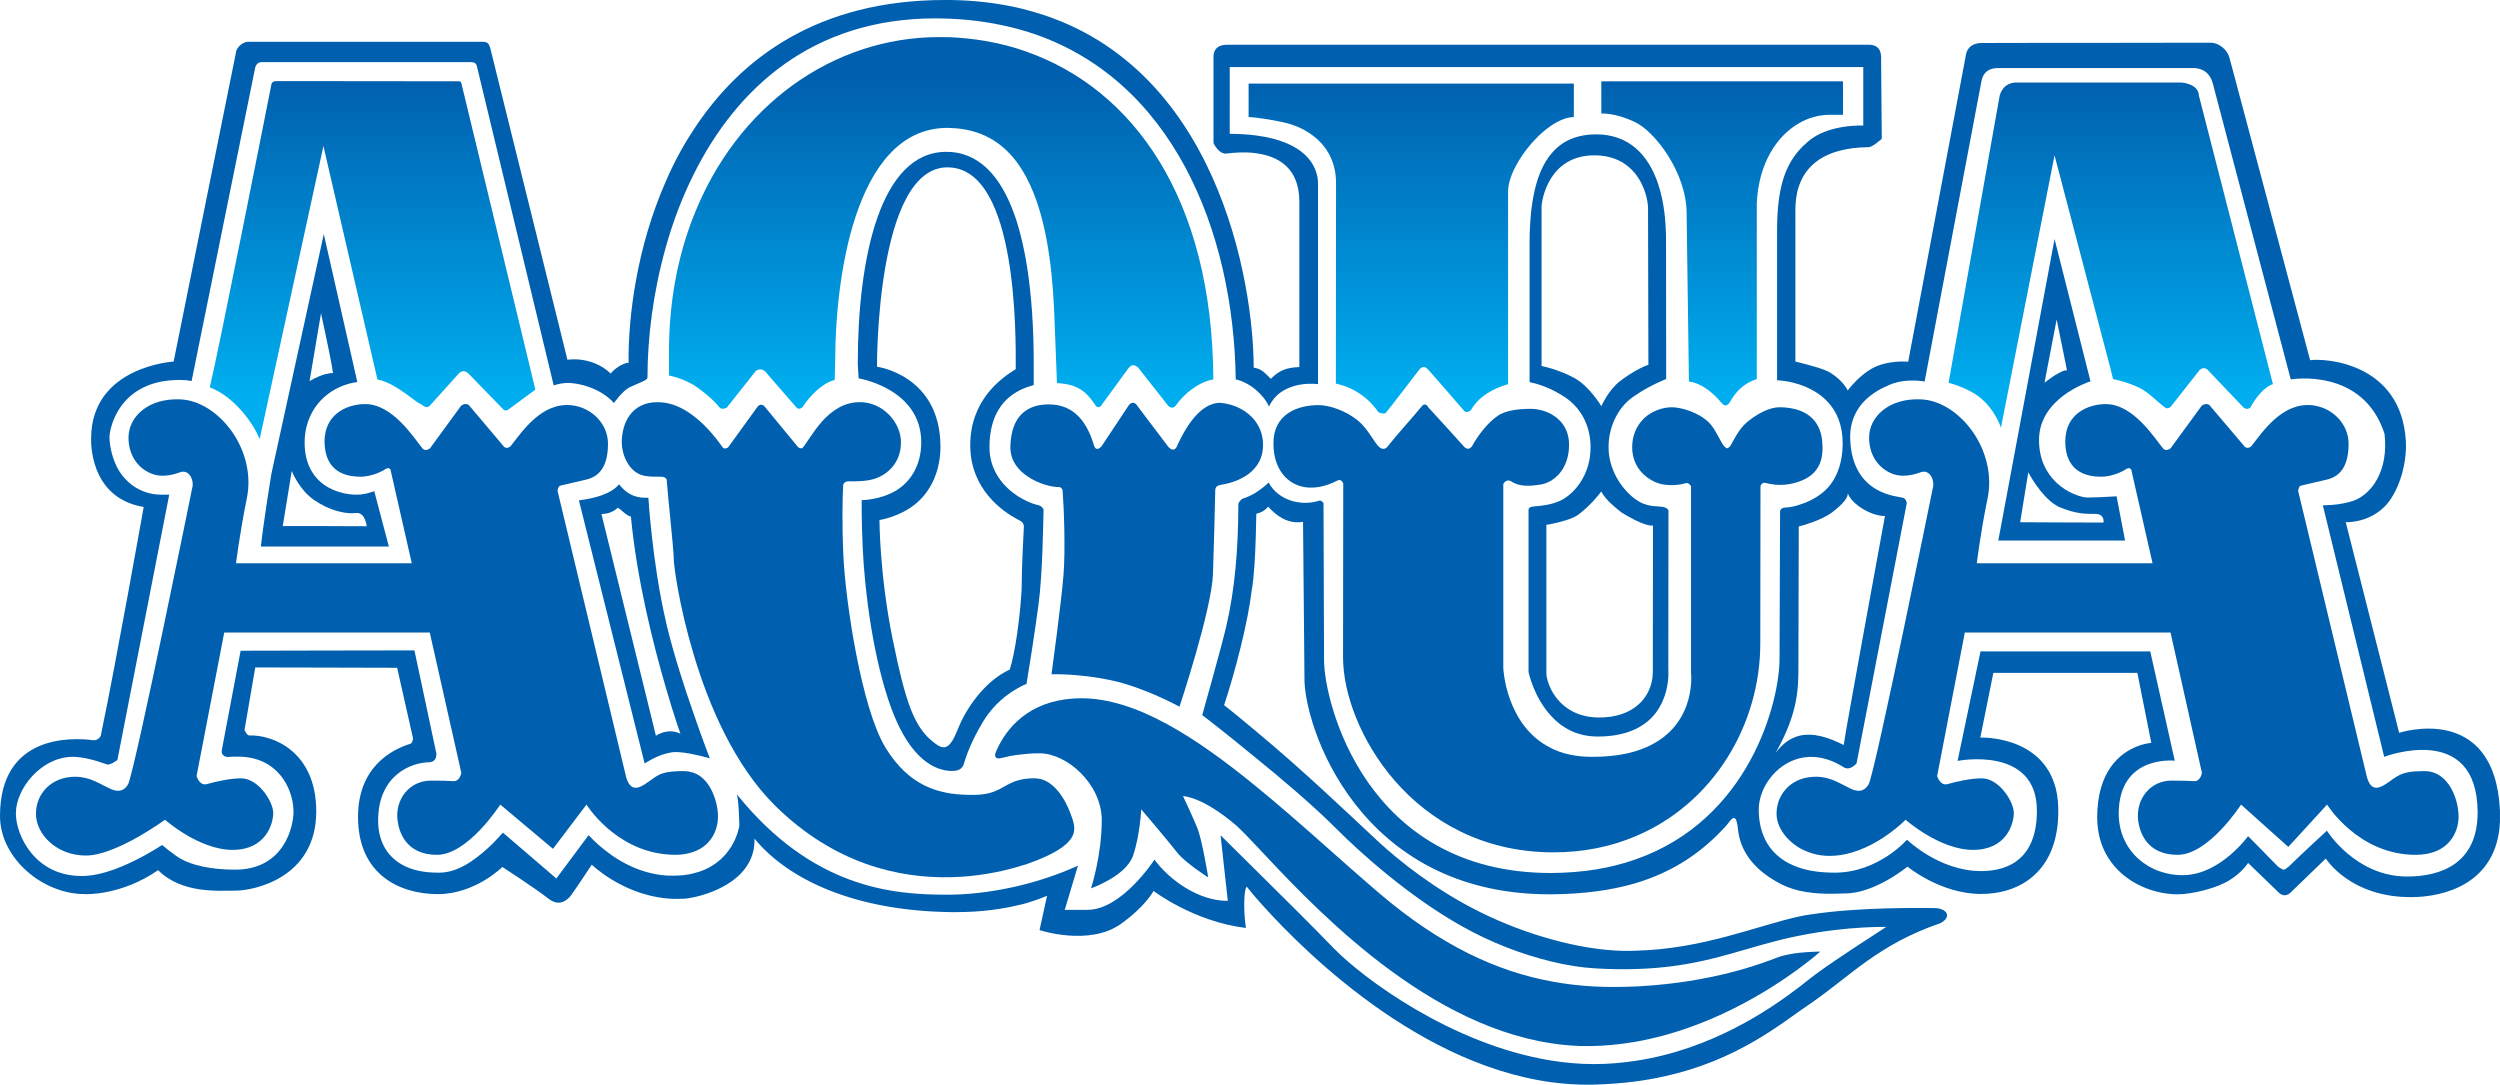 <?xml version="1.0" encoding="UTF-8" standalone="no"?>
<!-- Created with Inkscape (http://www.inkscape.org/) -->

<svg
   xmlns:dc="http://purl.org/dc/elements/1.1/"
   xmlns:cc="http://creativecommons.org/ns#"
   xmlns:rdf="http://www.w3.org/1999/02/22-rdf-syntax-ns#"
   xmlns:svg="http://www.w3.org/2000/svg"
   xmlns="http://www.w3.org/2000/svg"
   xmlns:xlink="http://www.w3.org/1999/xlink"
   xmlns:sodipodi="http://sodipodi.sourceforge.net/DTD/sodipodi-0.dtd"
   xmlns:inkscape="http://www.inkscape.org/namespaces/inkscape"
   width="1000"
   height="433.887"
   viewBox="0 0 1000 433.887"
   id="svg2"
   version="1.1"
   inkscape:version="0.92.2 (5c3e80d, 2017-08-06)"
   sodipodi:docname="Aqua (2004) (Wordmark).svg">
  <defs
     id="defs4">
    <clipPath
       id="clipPath4680-1-3"
       clipPathUnits="userSpaceOnUse">
      <path
         inkscape:connector-curvature="0"
         id="path4682-2-4"
         d="m 524.584,785.831 10.83,-0.007 h -10.789 z m 0.041,-0.007 h 10.789 l -0.116,-0.064 h -10.291 z m 0.382,-0.064 h 10.291 l -0.196,-0.107 h -9.751 z m 0.344,-0.107 h 9.751 l -0.134,-0.111 h -9.262 z m 0.355,-0.111 h 9.262 l -0.484,-0.399 h -8.18 z m 0.598,-0.399 h 8.18 l -0.024,-0.031 h -8.11 z m 0.046,-0.031 h 8.11 l -0.241,-0.304 h -7.605 z m 0.264,-0.304 h 7.605 l -0.251,-0.316 h -7.176 z m 0.178,-0.316 h 7.176 l -0.026,-0.053 h -7.121 z m 0.029,-0.053 h 7.121 l -0.224,-0.437 h -6.762 z m 0.135,-0.437 h 6.762 l -0.104,-0.202 h -6.639 z m 0.019,-0.202 h 6.639 l -0.064,-0.308 h -6.545 z m 0.03,-0.308 h 6.545 l -0.067,-0.323 h -6.478 z m 0,-0.323 h 6.478 v -6.559 h -6.478 z m 0,-6.559 h 3.333 l -0.113,-0.029 h -3.22 z m 3.333,0 h 3.145 v -0.136 h -2.969 z m -3.333,-0.029 h 3.22 l -0.143,-0.16 h -3.077 z m 0,-0.16 h 3.077 l -0.284,-0.361 h -2.793 z m 0,-0.361 h 2.793 l -10e-4,-0.002 z m 3.509,0.414 h 2.969 v -0.416 h -2.612 z m 0.357,-0.416 h 2.612 v -0.002" />
    </clipPath>
    <clipPath
       id="clipPath4686-8-9"
       clipPathUnits="userSpaceOnUse">
      <path
         inkscape:connector-curvature="0"
         id="path4688-9-5"
         d="m 524.28,776.055 h 11.28 v 9.776 h -11.28 z" />
    </clipPath>
    <linearGradient
       id="linearGradient4690-5-9"
       gradientUnits="userSpaceOnUse"
       y2="776.055"
       x2="524.28"
       y1="785.831"
       x1="524.28">
      <stop
         id="stop4692-3-3"
         offset="0"
         style="stop-opacity:1;stop-color:#0060af" />
      <stop
         id="stop4694-6-4"
         offset="1"
         style="stop-opacity:1;stop-color:#00aeef" />
    </linearGradient>
    <clipPath
       id="clipPath4664-2-7"
       clipPathUnits="userSpaceOnUse">
      <path
         inkscape:connector-curvature="0"
         id="path4666-2-6"
         d="m 527.005,783.492 v -7.504 c 0.647,-0.107 1.242,-0.54 1.619,-1.08 0,0 0.216,-0.108 0.27,0 0.216,0.216 0.81,1.026 1.188,1.513 0.216,0.323 0.324,0.162 0.432,0.053 0.27,-0.324 1.025,-1.133 1.296,-1.512 0.107,-0.107 0.269,0 0.269,0 0.324,0.595 0.864,0.864 1.404,1.026 v 7.181 c 0,0.755 0.756,1.943 1.619,2.484 0.27,0.16 0.54,0.323 0.81,0.323 v 1.242 h -11.876 l -0.217,-10e-4 v -1.241 c 0,0 0.055,0 0.217,-0.054 0.216,0 0.485,-0.053 0.971,-0.162 0.918,-0.162 1.998,-0.809 1.998,-2.268" />
    </clipPath>
    <clipPath
       id="clipPath4638-0-6"
       clipPathUnits="userSpaceOnUse">
      <path
         inkscape:connector-curvature="0"
         id="path4640-1-8"
         d="m 508.375,788.089 7.841,-0.005 h -7.853 z m -0.012,-0.005 h 7.853 l 0.354,-0.16 h -8.59 z m -0.383,-0.16 h 8.59 l 0.367,-0.166 h -9.227 z m -0.27,-0.166 h 9.227 l 0.886,-0.601 h -11.089 z m -0.976,-0.601 h 11.089 l 0.434,-0.294 h -11.871 z m -0.348,-0.294 h 11.871 l 0.61,-0.54 h -13.119 z m -0.638,-0.54 h 13.119 l 0.121,-0.127 h -13.39 z m -0.15,-0.127 h 13.39 l 0.453,-0.477 h -14.262 z m -0.419,-0.477 h 14.262 l 0.14,-0.175 h -14.556 z m -0.154,-0.175 h 7.512 l -0.635,-0.066 h -6.935 z m 7.62,0 h 6.936 l 0.071,-0.088 h -6.217 z m -7.678,-0.066 h 6.935 l -0.569,-0.19 h -6.532 z m 8.468,-0.022 h 6.217 l 0.205,-0.256 h -5.748 z m 0.674,-0.256 h 5.748 l 0.118,-0.147 h -5.662 z m -9.308,0.088 h 6.532 l -0.402,-0.238 h -6.34 z m -0.21,-0.238 h 6.34 l -0.106,-0.062 h -6.274 z m 9.722,0.003 h 5.662 l 0.175,-0.26 h -5.478 z m -9.762,-0.065 h 6.274 l -0.449,-0.399 h -6.086 z m 10.121,-0.195 h 5.478 l 0.316,-0.47 h -5.4 z m 0.394,-0.47 h 5.4 l 0.037,-0.074 h -5.375 z m -10.776,0.266 h 6.086 l -0.395,-0.484 h -6.006 z m -0.315,-0.484 h 6.006 l -0.23,-0.373 h -6.02 z m 11.153,0.144 h 5.375 l 0.302,-0.595 h -5.299 z m -11.397,-0.517 h 6.02 l -0.112,-0.183 h -5.993 z m 11.775,-0.078 h 5.299 l 0.5,-0.983 h -5.409 z m 0.39,-0.983 h 5.409 l 0.024,-0.072 h -5.405 z m -12.25,0.878 h 5.993 l -0.543,-1.278 h -6.05 z m -0.6,-1.278 h 6.05 l -0.006,-0.021 h -6.054 z m 12.878,0.328 h 5.405 l 0.396,-1.198 h -5.504 z m -12.888,-0.349 h 6.054 l -0.311,-1.165 h -6.137 z m -0.394,-1.165 h 6.137 l -0.06,-0.225 h -6.13 z m 13.579,0.316 h 5.504 l 0.211,-0.641 h -5.618 z m 0.097,-0.641 h 5.618 l 0.12,-0.658 h -5.639 z m -13.729,0.1 h 6.13 l -0.165,-1.006 h -6.2 z m 13.828,-0.758 h 5.639 l 0.085,-0.464 h -5.685 z m -14.063,-0.248 h 6.2 l -0.071,-0.437 h -6.188 z m 14.102,-0.216 h 5.685 l -10e-4,-0.896 h -5.608 z m -14.161,-0.221 h 6.188 l -0.053,-0.864 h -6.252 z m -0.117,-0.864 h 6.252 l -0.084,-1.378 h -6.228 z m -0.06,-1.378 h 6.228 l -0.005,-0.088 h -6.223 z m 0,-0.088 h 6.223 l -0.001,-0.003 z m 14.414,1.655 h 5.608 l -10e-4,-1.663 h -5.542 z m 0.065,-1.663 h 5.542 v -0.003" />
    </clipPath>
    <clipPath
       id="clipPath4644-3-8"
       clipPathUnits="userSpaceOnUse">
      <path
         inkscape:connector-curvature="0"
         id="path4646-4-8"
         d="m 502.08,777.076 h 20.066 v 11.017 H 502.08 Z" />
    </clipPath>
    <linearGradient
       id="linearGradient4648-0-1"
       gradientUnits="userSpaceOnUse"
       y2="777.076"
       x2="502.08"
       y1="788.093"
       x1="502.08">
      <stop
         id="stop4650-1-1"
         offset="0"
         style="stop-opacity:1;stop-color:#0060af" />
      <stop
         id="stop4652-3-1"
         offset="1"
         style="stop-opacity:1;stop-color:#00aeef" />
    </linearGradient>
    <clipPath
       id="clipPath4622-2-5"
       clipPathUnits="userSpaceOnUse">
      <path
         inkscape:connector-curvature="0"
         id="path4624-5-0"
         d="m 503.252,775.772 c 0.27,-0.216 0.54,-0.431 0.702,-0.648 0.108,-0.162 0.324,-0.054 0.324,-0.054 l 1.079,1.351 c 0.055,0.107 0.216,0.107 0.324,0.053 l 1.188,-1.35 c 0.108,-0.162 0.216,0 0.216,0 0.27,0.378 0.755,0.864 1.241,0.972 v 0.756 c 0,2.861 0.648,8.692 4.211,8.692 0.054,0 0.054,0 0.108,0 1.134,0 1.943,-0.486 2.483,-1.295 0.162,-0.162 0.27,-0.379 0.378,-0.595 0.648,-1.295 0.918,-3.076 1.026,-4.912 0,-0.594 0.108,-2.754 0.108,-2.754 0.756,0 1.08,-0.27 1.403,-0.81 0.055,-0.108 0.216,-0.108 0.271,0.055 l 0.971,1.348 c 0.162,0.109 0.216,0.109 0.378,0.002 l 1.134,-1.459 c 0,0 0.162,-0.108 0.27,0.054 0.324,0.432 0.863,0.864 1.403,0.972 0,6.857 -3.023,10.852 -6.964,12.256 -0.108,0.053 -0.27,0.107 -0.378,0.107 -0.809,0.27 -1.619,0.378 -2.483,0.433 -0.162,0 -0.27,0 -0.432,0 -3.994,0 -7.557,-2.538 -9.177,-6.696 -0.594,-1.511 -0.918,-3.186 -0.918,-5.075 v -0.863 c 0,0 0.432,-0.109 0.918,-0.378 0.054,-0.053 0.108,-0.108 0.216,-0.162" />
    </clipPath>
    <clipPath
       id="clipPath4564-7-3"
       clipPathUnits="userSpaceOnUse">
      <path
         inkscape:connector-curvature="0"
         id="path4566-0-7"
         d="m 487.095,786.602 7.398,-0.004 h -7.399 z m -0.001,-0.004 h 7.399 l 0.41,-1.702 h -8.151 z m 2.069,-1.702 h 5.74 l 0.065,-0.269 h -5.752 z m -2.411,0 h 2.411 l -0.702,-3.253 h -2.363 z m 2.464,-0.269 h 5.752 l 1.816,-7.55 h -5.838 z m 1.73,-7.55 h 5.838 v -0.63 h -5.693 z m 0.145,-0.63 h 3.308 l -0.162,-0.082 h -3.127 z m 3.308,0 h 2.385 v -0.082 h -2.223 z m -3.289,-0.082 h 3.127 l -0.196,-0.215 h -2.882 z m -5.012,5.278 h 2.363 l -1.217,-5.641 h -2.31 z m -1.164,-5.641 h 2.31 v -10e-4 z m 6.225,0.148 h 2.882 l -0.138,-0.152 h -2.381 z m 0.363,-0.152 h 2.381 l -0.001,-0.001 z m 3.039,0.367 h 2.223 l -10e-4,-0.369 h -1.853 z m 0.369,-0.369 h 1.853 v -10e-4" />
    </clipPath>
    <clipPath
       id="clipPath4570-9-3"
       clipPathUnits="userSpaceOnUse">
      <path
         inkscape:connector-curvature="0"
         id="path4572-4-2"
         d="m 484.92,775.995 h 11.87 v 10.609 h -11.87 z" />
    </clipPath>
    <linearGradient
       id="linearGradient4574-4-6"
       gradientUnits="userSpaceOnUse"
       y2="775.995"
       x2="484.92"
       y1="786.604"
       x1="484.92">
      <stop
         id="stop4576-4-2"
         offset="0"
         style="stop-opacity:1;stop-color:#0060af" />
      <stop
         id="stop4578-6-4"
         offset="1"
         style="stop-opacity:1;stop-color:#00aeef" />
    </linearGradient>
    <clipPath
       id="clipPath4548-9-8"
       clipPathUnits="userSpaceOnUse">
      <path
         inkscape:connector-curvature="0"
         id="path4550-1-8"
         d="m 486.787,773.882 2.376,11.014 0.053,-0.269 1.943,-8.477 c 0.487,-0.108 0.864,-0.378 1.512,-0.865 0.27,-0.161 0.324,-0.269 0.486,-0.107 l 1.08,1.187 c 0.108,0.109 0.216,0.109 0.324,0 l 1.349,-1.349 c 0.054,-0.054 0.108,-0.054 0.163,0 l 1.025,0.756 -2.754,11.445 c -0.053,0.054 -0.053,0.109 -0.108,0.109 h -6.855 c 0,0 -0.162,0 -0.162,-0.109 -0.216,-1.079 -1.998,-9.987 -2.321,-11.392 0.863,-0.324 1.619,-1.242 1.889,-1.943" />
    </clipPath>
    <clipPath
       id="clipPath4518-1-9"
       clipPathUnits="userSpaceOnUse">
      <path
         inkscape:connector-curvature="0"
         id="path4520-9-2"
         d="m 551.715,785.813 7.875,-0.004 h -7.876 z m -10e-4,-0.004 h 7.876 l 0.329,-1.29 h -8.438 z m 2.229,-1.29 h 5.976 l 0.042,-0.162 h -5.964 z m 0.054,-0.162 h 5.964 l 1.781,-6.987 h -5.914 z m 1.831,-6.987 h 5.914 v -0.808 h -5.703 z m 0.211,-0.808 h 3.464 l -0.063,-0.034 h -3.392 z m 3.464,0 h 2.239 v -0.034 h -2.077 z m -3.455,-0.034 h 3.392 l -0.099,-0.054 h -3.285 z m 0.008,-0.054 h 3.285 l -0.259,-0.323 h -2.98 z m 0.046,-0.323 h 2.98 l -0.07,-0.088 h -2.505 z m -4.621,8.368 h 2.462 l -1.66,-8.477 h -2.335 z m -1.533,-8.477 h 2.335 l -0.029,-0.148 h -1.901 z m 6.559,0.021 h 2.505 l -0.232,-0.29 h -1.544 z m 3.158,0.465 h 2.077 l -10e-4,-0.823 h -1.285 z m 0.791,-0.823 h 1.285 l -0.092,-0.074 h -1.121 z m -10.103,0.189 h 1.901 l -0.058,-0.3 h -1.286 z m 0.557,-0.3 h 1.286 l -10e-4,-0.001 z m 6.326,0.179 h 1.544 l -0.146,-0.183 h -1.171 z m 0.227,-0.183 h 1.171 v 0 z m 3.065,0.041 h 1.121 l -0.028,-0.042 h -1.053 z m 0.04,-0.042 h 1.053 v -0.001" />
    </clipPath>
    <clipPath
       id="clipPath4524-0-9"
       clipPathUnits="userSpaceOnUse">
      <path
         inkscape:connector-curvature="0"
         id="path4526-7-5"
         d="m 549.9,775.588 h 11.847 v 10.226 H 549.9 Z" />
    </clipPath>
    <linearGradient
       id="linearGradient4528-1-1"
       gradientUnits="userSpaceOnUse"
       y2="775.588"
       x2="549.9"
       y1="785.814"
       x1="549.9">
      <stop
         id="stop4530-0-8"
         offset="0"
         style="stop-opacity:1;stop-color:#0060af" />
      <stop
         id="stop4532-4-7"
         offset="1"
         style="stop-opacity:1;stop-color:#00aeef" />
    </linearGradient>
    <clipPath
       id="clipPath4502-8-6"
       clipPathUnits="userSpaceOnUse">
      <path
         inkscape:connector-curvature="0"
         id="path4504-4-4"
         d="m 551.945,774.315 1.998,10.204 0.054,-0.162 2.051,-7.829 0.054,-0.377 c 0,0 0.702,-0.109 1.134,-0.378 0.27,-0.216 0.648,-0.54 0.81,-0.649 0.107,-0.162 0.215,0 0.215,0 l 1.08,1.35 c 0.108,0.109 0.216,0.109 0.324,0.054 l 1.35,-1.404 c 0.054,-0.108 0.162,-0.107 0.269,-0.053 0.162,0.377 0.54,0.81 0.811,0.917 l -2.754,10.799 c 0,0.431 -0.647,0.485 -0.647,0.485 h -6.263 c -0.27,-0.054 -0.486,-0.216 -0.54,-0.485 l -1.943,-10.745 c 0,0 0.702,-0.216 1.134,-0.54 0.648,-0.486 0.863,-1.187 0.863,-1.187" />
    </clipPath>
    <clipPath
       id="clipPath4472-5-1"
       clipPathUnits="userSpaceOnUse">
      <path
         inkscape:connector-curvature="0"
         id="path4474-0-8"
         d="m 536.938,786.573 8.732,-0.006 h -8.732 z m 0,-0.006 h 8.732 l -10e-4,-0.483 h -8.731 z m 0,-0.483 h 8.731 v -0.02 h -8.367 z m 0.364,-0.02 h 8.367 v -0.033 h -8.222 z m 0.145,-0.033 h 8.074 l -0.484,-0.061 h -7.325 z m 0.265,-0.061 h 7.325 l -0.11,-0.014 h -7.181 z m 0.034,-0.014 h 7.181 l -0.593,-0.196 h -6.1 z m 0.488,-0.196 h 6.1 l -0.533,-0.456 h -4.945 z m 0.622,-0.456 h 4.945 l -0.046,-0.039 h -4.868 z m 0.031,-0.039 h 4.868 l -0.488,-0.672 h -3.848 z m 0.532,-0.672 h 3.848 l -0.036,-0.088 h -3.743 z m 0.069,-0.088 h 3.743 l -0.31,-0.757 h -3.069 z m 0.364,-0.757 h 3.069 l -0.04,-0.266 h -2.902 z m 0.127,-0.266 h 2.902 l -0.084,-0.556 h -2.673 z m 0.145,-0.556 h 2.673 l -0.029,-0.189 h -2.626 z m 0.018,-0.189 h 2.626 v -0.378 h -2.591 z m 0.035,-0.378 h 2.591 v -5.384 h -2.545 z m 0.046,-5.384 h 2.545 v -0.002" />
    </clipPath>
    <clipPath
       id="clipPath4478-0-0"
       clipPathUnits="userSpaceOnUse">
      <path
         inkscape:connector-curvature="0"
         id="path4480-8-6"
         d="m 536.88,776.972 h 8.79 v 9.601 H 536.88 Z" />
    </clipPath>
    <linearGradient
       id="linearGradient4482-7-4"
       gradientUnits="userSpaceOnUse"
       y2="776.972"
       x2="536.88"
       y1="786.573"
       x1="536.88">
      <stop
         id="stop4484-0-2"
         offset="0"
         style="stop-opacity:1;stop-color:#0060af" />
      <stop
         id="stop4486-8-5"
         offset="1"
         style="stop-opacity:1;stop-color:#00aeef" />
    </linearGradient>
    <clipPath
       id="clipPath4456-5-7"
       clipPathUnits="userSpaceOnUse">
      <path
         inkscape:connector-curvature="0"
         id="path4458-2-6"
         d="m 538.234,785.76 c 0.755,-0.324 1.943,-1.89 1.943,-3.401 l 0.054,-6.317 c 0.486,-0.054 0.918,-0.431 1.241,-0.756 0.055,-0.108 0.163,-0.162 0.27,-0.053 0.27,0.431 0.54,0.755 1.026,0.918 v 6.586 c 0.054,1.457 0.756,2.483 1.566,3.023 0.378,0.162 0.809,0.271 1.187,0.271 h 0.486 v 1.296 l -1.673,-10e-4 h -7.396 v -1.242 c 0,0 0.54,0.054 1.296,-0.324" />
    </clipPath>
    <clipPath
       id="clipPath4430-4-6"
       clipPathUnits="userSpaceOnUse">
      <path
         inkscape:connector-curvature="0"
         id="path4432-5-4"
         d="m 518.927,748.363 7.449,-0.005 h -7.455 z m -0.006,-0.005 h 7.455 l 0.255,-0.128 h -7.911 z m -0.201,-0.128 h 7.911 l 0.455,-0.229 h -8.671 z m -0.305,-0.229 h 8.671 l 0.88,-0.524 h -10.251 z m 27.55,-0.58 0.282,-0.038 h -0.892 z m -0.61,-0.038 h 0.892 l 0.265,-0.037 h -1.305 z m -45.085,-0.025 0.661,-0.092 h -1.112 z m -0.451,-0.092 h 1.112 l 0.246,-0.045 h -1.583 z m 45.388,0.08 h 1.305 l 0.407,-0.134 h -2.261 z m -0.549,-0.134 h 2.261 l 0.1,-0.033 h -2.428 z m -26.943,0.265 h 10.251 l 0.527,-0.315 H 517.34 Z m -18.121,-0.256 h 1.583 l 1.045,-0.195 h -3.042 z m -0.414,-0.195 h 3.042 l 0.381,-0.122 h -3.684 z m 18.16,0.136 h 11.153 l 0.449,-0.416 h -12.099 z m -18.421,-0.258 h 3.684 l 0.804,-0.259 h -4.87 z m 45.672,0.275 h 2.428 l 0.994,-0.536 h -4.498 z m -46.054,-0.534 h 4.87 l 0.373,-0.189 h -5.521 z m -0.278,-0.189 h 5.521 l 0.172,-0.087 h -5.79 z m 18.584,0.29 h 12.099 l 0.168,-0.398 h -12.741 z m 26.672,-0.103 h 4.498 l 0.553,-0.331 h -5.715 z m -27.146,-0.295 h 12.741 l 0.48,-0.27 h -13.544 z m -18.207,0.021 h 5.79 l 0.509,-0.348 h -6.688 z m 44.689,-0.057 h 5.715 l 0.572,-0.342 h -7.122 z m -26.805,-0.234 h 13.544 l 0.503,-0.282 h -14.955 z m -0.908,-0.282 h 10.552 l -0.628,-0.042 h -10.057 z m -0.133,-0.042 h 10.057 l -0.257,-0.111 h -10.159 z m -0.359,-0.111 h 10.159 l -0.026,-0.012 h -10.156 z m 11.044,0.153 h 4.403 l 0.319,-0.18 h -4.04 z m -27.917,0.225 h 6.688 l 0.469,-0.435 h -7.643 z m 44.243,-0.051 h 7.122 l 0.869,-0.411 h -8.993 z m -27.393,-0.339 h 10.156 l -0.257,-0.201 h -10.306 z m -17.336,-0.045 h 7.643 l 0.174,-0.218 h -8.06 z m 29.085,0.03 h 4.04 l 0.606,-0.341 h -3.946 z m 0.7,-0.341 h 3.946 l 0.005,-0.003 h -3.946 z m 13.942,0.284 h 8.993 l 0.796,-0.377 h -10.746 z m 5.709,-0.377 h 4.08 l 0.006,-0.003 h -4.07 z m -6.666,0 h 6.666 l -0.329,-0.019 h -6.386 z m -0.049,-0.019 h 6.386 l -0.225,-0.11 h -6.44 z m -42.964,0.205 h 8.06 l 0.253,-0.316 h -8.614 z m 49.695,-0.189 h 4.07 l 0.365,-0.146 h -3.608 z m -32.523,0.251 h 10.306 l -0.71,-0.411 h -10.425 z m 25.513,-0.377 h 6.44 l -0.31,-0.217 h -6.683 z m -12.652,0.219 h 3.946 l 0.994,-0.446 h -4.297 z m 20.489,-0.239 h 3.608 l 1.162,-0.466 h -3.251 z m -34.179,-0.014 h 10.425 l -0.829,-0.479 h -10.356 z m 35.698,-0.452 h 3.251 l 0.169,-0.068 h -3.341 z m -21.365,0.259 h 4.297 l 1.021,-0.368 h -4.787 z m -30.977,0.226 h 8.614 l 1.272,-0.617 h -10.475 z m 31.508,-0.594 h 4.787 l 0.37,-0.098 h -5.015 z m -32.097,-0.023 h 10.475 l 0.189,-0.085 h -10.745 z m 16.473,0.105 h 10.356 l -0.346,-0.276 H 512.19 Z m 15.766,-0.18 h 5.015 l 0.675,-0.178 h -5.475 z m 20.771,0.139 h 3.341 l 1.121,-0.376 h -4.025 z m -9.988,0.337 h 6.683 l -1.158,-0.81 h -7.331 z m -10.568,-0.654 h 5.475 l 1.07,-0.172 h -6.338 z m 0.207,-0.172 h 6.338 l 1.096,-0.056 h -7.366 z m 8.555,0.016 h 7.331 l -0.104,-0.072 h -8.348 z m 12.231,0.097 h 4.025 l 0.606,-0.203 h -4.312 z m -37.411,0.141 h 10.447 l -0.499,-0.397 h -10.531 z m -16.117,0.086 h 10.745 l 1.225,-0.553 h -12.612 z m 53.847,-0.43 h 4.312 l 0.584,-0.161 h -4.643 z m -54.489,-0.123 h 12.612 l 0.241,-0.082 h -12.948 z m -0.095,-0.082 h 12.948 l 0.494,-0.168 h -13.682 z m 33.547,0.239 h 15.714 l -0.589,-0.412 H 529.38 Z m -17.276,-0.087 h 10.531 l -0.269,-0.354 h -10.78 z m -0.518,-0.354 h 10.78 l -0.023,-0.08 h -10.874 z m 39.084,0.246 h 4.643 l 1.178,-0.326 h -5.019 z m -55.077,-0.212 h 13.682 l 0.739,-0.165 h -14.656 z m -0.235,-0.165 h 14.656 l 0.735,-0.048 h -15.46 z m 16.111,0.051 h 10.874 l -0.028,-0.099 h -11.566 z m 40.003,0 h 5.019 l 0.109,-0.189 h -4.664 z m 0.464,-0.189 h 4.664 l 0.02,-0.036 h -4.506 z m -56.647,0.09 h 27.026 l -0.048,-0.167 h -27.216 z m -0.238,-0.167 h 27.216 l -0.002,-0.004 h -27.222 z m 57.063,0.041 h 4.506 l -0.097,-0.156 h -3.63 z m -22.237,0.334 h 14.628 l -0.801,-0.561 h -12.733 z m 23.016,-0.49 h 3.63 l -0.328,-0.08 h -2.902 z m 0.4,-0.08 h 2.902 L 555.4,742.9 h -1.358 z m 1.246,-0.072 h 1.358 l -1.241,-0.007 z m -23.568,0.081 h 12.733 l -0.187,-0.148 h -12.257 z m -35.928,0.182 h 27.222 l -0.643,-0.651 h -27.703 z m 36.217,-0.33 h 12.257 l -0.512,-0.408 h -11.086 z m -37.341,-0.321 h 10.742 l -0.768,-0.101 h -10.148 z m 10.742,0 h 16.961 l -0.146,-0.147 h -15.956 z m -10.916,-0.101 h 10.148 l -0.452,-0.194 h -10.03 z m -0.334,-0.194 h 10.03 l -0.252,-0.107 h -9.964 z m 12.109,0.148 h 15.956 l -0.398,-0.403 h -14.665 z m 0.893,-0.403 h 14.665 l -0.049,-0.04 h -14.526 z m 25.506,0.463 h 11.086 l -0.633,-0.503 h -9.849 z m 0.604,-0.503 h 9.849 l -0.253,-0.202 h -9.404 z m -39.298,0.188 h 9.964 l -0.672,-0.453 h -10.073 z m 13.278,-0.188 h 14.526 l -0.57,-0.475 H 506.76 Z m 26.212,-0.202 h 9.404 l -0.345,-0.363 h -8.713 z m -40.271,-0.063 h 10.073 l -0.468,-0.389 h -10.278 z m 40.617,-0.3 h 8.713 l -0.157,-0.167 h -8.311 z m -25.804,0.09 h 13.202 l -0.484,-0.294 h -12.249 z m -15.486,-0.179 h 10.278 l -0.2,-0.167 h -10.316 z m 15.955,-0.115 h 12.249 l -0.246,-0.15 h -11.797 z m 25.58,0.037 h 8.311 l -0.133,-0.286 h -7.758 z m 0.42,-0.286 h 7.758 l -0.054,-0.117 h -7.456 z m -42.193,0.197 h 10.316 l -0.448,-0.381 h -10.412 z m 16.399,-0.098 h 11.797 l -0.156,-0.361 h -11.145 z m 26.042,-0.216 h 7.456 l 0.068,-0.196 h -7.108 z m 0.416,-0.196 h 7.108 l 0.045,-0.045 h -7.057 z m 0.096,-0.045 h 7.057 l 0.139,-0.14 h -6.792 z m -26.058,0.096 h 11.145 l -0.031,-0.25 h -10.769 z m 0.345,-0.25 h 10.769 l 0.042,-0.096 h -10.68 z m 26.117,0.014 h 6.792 l 0.267,-0.145 h -6.64 z m -25.986,-0.11 h 10.68 l 0.031,-0.07 h -10.62 z m 0.091,-0.07 h 10.62 l 0.16,-0.107 h -10.64 z m 52.64,-0.121 3.918,-0.017 h -4.226 z m -26.326,0.156 h 6.64 l 0.324,-0.175 h -6.247 z m -44.32,0.459 h 10.412 l -0.746,-0.635 h -10.402 z m 70.338,-0.632 h 4.226 v -0.103 h -5.991 z m -52.192,0.031 h 10.64 l 0.507,-0.141 h -10.964 z m -18.882,-0.034 h 10.402 l -0.253,-0.216 h -10.383 z m 45.773,10e-4 h 6.247 l 0.782,-0.245 h -6.031 z m -26.708,-0.108 h 10.964 l 0.634,-0.217 h -11.315 z m 50.244,0.007 h 5.991 v -0.23 h -8.036 z m -22.538,-0.144 h 6.031 l 0.426,-0.133 h -5.848 z m 0.609,-0.133 h 5.848 l 0.387,-0.15 h -5.547 z m -47.614,0.161 h 10.383 l -0.67,-0.335 h -10.079 z m 48.302,-0.311 h 5.547 l 0.106,-0.066 h -5.351 z m -28.72,0.203 h 11.315 l 0.803,-0.307 h -11.718 z m 47.916,-0.006 h 8.036 l -0.001,-0.352 h -10.059 z m -2.024,-0.352 h 10.059 v -10e-4 h -10.061 z m -16.87,0.089 h 5.351 l 0.216,-0.135 h -5.325 z m 0.242,-0.135 h 5.325 l 0.059,-0.163 h -5.091 z m 0.293,-0.163 h 5.091 l 0.029,-0.079 h -4.921 z m -29.157,0.26 h 11.718 l 0.722,-0.367 h -11.962 z m -20.348,0.08 h 10.079 l -0.841,-0.488 h -9.769 z m 49.704,-0.419 h 4.921 l -0.095,-0.132 h -4.489 z m -50.235,-0.069 h 9.769 l -0.099,-0.081 h -9.758 z m 50.572,-0.063 h 4.489 l -0.051,-0.033 h -4.355 z m 15.797,0.419 h 10.061 l -0.24,-0.493 H 552.983 Z M 539.28,738.95 h 4.355 l -0.165,-0.106 h -3.708 z m 0.482,-0.106 h 3.708 l -1.091,-0.203 h -1.703 z m -29.78,0.243 h 11.962 l 0.661,-0.449 h -12.039 z m 30.694,-0.446 h 1.703 l -0.245,-0.045 z m -30.11,-0.003 h 12.039 l 0.141,-0.125 h -12.017 z m -22.029,0.327 h 9.758 l -0.622,-0.507 h -9.763 z m 64.446,-0.056 h 11.832 l -0.315,-0.648 h -13.521 z m -65.073,-0.451 h 9.763 l -0.223,-0.317 h -9.932 z m 22.819,0.055 h 12.017 l 0.48,-0.425 h -11.885 z m -23.211,-0.372 h 9.932 l -0.054,-0.215 h -10.143 z m -0.265,-0.215 h 10.143 l -0.028,-0.108 h -10.257 z m 24.088,0.162 h 11.885 l 0.437,-0.403 h -11.741 z m 39.638,0.173 H 564.5 l -0.398,-0.821 h -15.125 z m -63.868,-0.443 h 10.257 l -1.66,-0.655 h -9.458 z m 24.811,-0.133 h 11.741 l 0.78,-0.721 h -11.272 z m 37.055,-0.245 h 15.125 l -0.253,-0.52 h -15.898 z m -35.806,-0.476 h 11.272 l 0.064,-0.059 H 513.31 Z m -26.921,0.199 h 9.458 l -1.741,-0.371 h -8.204 z m -0.487,-0.371 h 8.204 l -0.575,-0.256 h -7.965 z m 27.547,0.113 h 11.197 l 0.636,-0.507 h -10.642 z m -27.883,-0.369 h 7.965 l -0.587,-0.173 h -7.606 z m 62.524,0.384 h 15.898 l -0.28,-0.576 h -16.597 z m -0.979,-0.576 h 16.597 l -0.071,-0.146 H 546.75 Z m -61.773,0.019 h 7.606 l -1.207,-0.171 h -6.624 z m 61.551,-0.165 h 16.748 l -2.099,-0.035 h -14.701 z m -0.052,-0.035 h 14.701 l -2.078,-0.122 h -12.809 z m -61.724,0.029 h 6.624 l -2.49,-0.155 h -4.337 z m 29.527,0.206 h 10.642 l 0.455,-0.361 h -9.66 z m 1.437,-0.361 h 9.66 l 0.063,-0.05 h -8.974 z m -31.167,0 h 4.337 l -0.563,-0.109 h -3.917 z m 31.916,-0.05 h 8.974 l 0.177,-0.142 h -8.406 z m 29.825,0.054 h 12.809 l -2.048,-0.235 h -11.119 z m -61.884,-0.113 h 3.917 l -0.84,-0.162 h -3.033 z m 32.804,-0.083 h 8.406 l 0.139,-0.11 h -8.215 z m -32.76,-0.079 h 3.033 l -0.687,-0.225 h -2.285 z m 0.061,-0.225 h 2.285 l -0.067,-0.023 h -2.188 z m 61.421,0.265 h 11.119 l -2.008,-0.377 h -9.683 z m -28.392,-0.071 h 8.215 l 0.556,-0.38 h -7.632 z m -32.999,-0.217 h 2.188 l -0.83,-0.192 h -1.104 z m 0.254,-0.192 h 1.104 l -0.198,-0.046 h -0.655 z m 0.251,-0.046 h 0.655 l -0.493,-0.029 z m 60.314,0.149 h 9.683 l -1.167,-0.324 h -9.009 z m -0.493,-0.324 h 9.009 l -0.79,-0.219 h -8.557 z m -26.188,0.25 h 7.632 l 0.97,-0.662 h -7.185 z m 1.417,-0.662 h 7.185 l 0.091,-0.062 h -7.158 z m 24.433,0.193 h 8.557 l -1.896,-0.737 h -7.801 z m -24.315,-0.255 h 7.158 l 1.126,-0.646 h -7.059 z m 23.175,-0.482 h 7.801 l -0.499,-0.262 h -7.707 z m -21.95,-0.164 h 7.059 l 0.6,-0.344 h -7.129 z m 21.545,-0.098 h 7.707 l -1.05,-0.55 h -7.636 z m -0.979,-0.55 h 7.636 l -0.276,-0.145 h -7.665 z m -0.305,-0.145 h 7.665 l -0.494,-0.341 h -7.89 z m -19.731,0.449 h 7.129 l 1.793,-0.825 h -7.649 z m 19.012,-0.79 h 7.89 l -0.606,-0.418 h -8.413 z m -17.739,-0.035 h 7.649 l 1.822,-0.611 h -8.529 z m 16.61,-0.383 h 8.413 l -0.43,-0.297 h -9.162 z m -1.179,-0.297 h 9.162 l -0.214,-0.148 h -10.088 z m -14.489,0.069 h 8.529 l 1.811,-0.347 h -9.805 z m 0.535,-0.347 h 9.805 l 1.76,-0.032 H 524.99 Z m 12.814,0.13 h 10.088 l -0.223,-0.162 h -11.114 z m -12.765,-0.162 h 22.63 l -0.419,-0.305 H 525.46 Z m 0.47,-0.305 h 21.741 l -0.394,-0.286 H 525.94 Z m 0.48,-0.286 h 20.867 l -0.463,-0.297 h -19.908 z m 0.496,-0.297 h 19.908 l -0.017,-0.011" />
    </clipPath>
    <clipPath
       id="clipPath4436-3-8"
       clipPathUnits="userSpaceOnUse">
      <path
         inkscape:connector-curvature="0"
         id="path4438-2-3"
         d="m 484.62,730.92 h 80.441 v 17.46 H 484.62 Z" />
    </clipPath>
    <linearGradient
       id="linearGradient4440-8-6"
       gradientUnits="userSpaceOnUse"
       y2="730.92"
       x2="484.62"
       y1="748.38"
       x1="484.62">
      <stop
         id="stop4442-0-0"
         offset="0"
         style="stop-opacity:1;stop-color:#0060af" />
      <stop
         id="stop4444-6-2"
         offset="1"
         style="stop-opacity:1;stop-color:#00aeef" />
    </linearGradient>
    <clipPath
       id="clipPath4414-8-8"
       clipPathUnits="userSpaceOnUse">
      <path
         inkscape:connector-curvature="0"
         id="path4416-8-8"
         d="m 487.705,735.766 c -0.648,-0.216 -3.077,-1.133 -3.077,0.162 1.727,1.35 3.563,2.592 5.128,4.157 1.89,1.836 4.427,2.429 6.317,4.265 1.079,1.134 3.13,3.51 4.858,2.916 1.781,-0.271 3.347,-0.648 4.426,-2.214 1.566,-0.701 3.725,-2.106 5.615,-1.619 1.673,1.134 3.077,2.213 5.074,2.645 1.836,1.566 5.453,4.86 8.152,3.455 0.162,-0.053 0.27,-0.108 0.378,-0.161 0.648,-0.648 4.534,-1.999 4.534,-3.024 2.484,-1.565 5.237,-2.7 8.26,-2.322 2.375,1.188 4.912,1.837 7.288,3.186 1.997,0.649 2.807,-0.324 4.48,-1.242 2.214,-1.133 4.481,-1.944 6.856,-2.537 0.702,-0.702 -1.673,-0.54 -1.835,-0.54 -1.782,0 -3.779,0.378 -5.074,1.674 -0.595,0.161 -2.484,0.918 -2.916,0.486 -0.918,-0.702 -5.236,-3.401 -5.236,-4.266 0,-0.54 1.565,-0.971 2.051,-1.079 0.486,-0.163 1.242,-0.486 0.486,-0.864 -1.619,-0.54 -4.049,-0.216 -5.344,0.648 -1.944,0.486 -4.859,0.755 -6.1,2.43 -0.756,0.755 -1.728,1.133 -2.646,1.62 -0.972,0.809 -3.563,3.184 -4.858,1.888 -0.432,-0.269 -2.754,-1.349 -2.754,-2.267 -0.863,-0.864 -1.457,-1.619 -2.536,-2.16 -0.594,-1.134 0.323,-0.809 1.187,-1.242 1.133,-0.378 1.997,-0.863 2.807,-1.673 3.131,-3.132 8.692,-6.64 13.28,-6.262 1.566,0.106 3.239,0.377 4.697,1.025 2.807,1.188 4.966,3.294 7.774,4.589 5.344,2.429 10.635,2.862 16.411,2.646 l -1.89,-3.888 c -5.614,0 -11.121,-0.647 -15.655,-4.21 -5.453,-4.212 -12.093,-5.346 -18.463,-2.808 -2.645,1.566 -5.236,3.077 -7.719,4.805 -1.727,0.918 -3.725,2.052 -5.723,2.052 -3.995,0.647 -6.586,3.995 -9.932,5.885 -2.808,1.619 -3.996,-0.434 -6.101,-2.053 -0.648,-0.324 -2.537,-1.187 -2.537,-2.051 -1.079,-0.54 -2.213,-0.864 -3.401,-1.026 -1.512,-0.81 -3.185,-0.539 -4.859,-0.755 l -1.403,-0.271" />
    </clipPath>
    <clipPath
       clipPathUnits="userSpaceOnUse"
       id="clipPath6954-6">
      <path
         inkscape:connector-curvature="0"
         d="M 0,0 H 595.276 V 708.661 H 0 Z"
         id="path6956-6" />
    </clipPath>
    <clipPath
       clipPathUnits="userSpaceOnUse"
       id="clipPath6942-3">
      <path
         inkscape:connector-curvature="0"
         d="m 486.709,601.126 c -0.425,-0.172 -0.545,-0.523 -0.545,-0.803 v 0 c 0,0 -0.024,-1.562 -0.024,-2.755 v 0 c 0,-1.199 0.024,-2.292 0.024,-2.292 v 0 c 0,-0.281 0.12,-0.631 0.545,-0.804 v 0 c 2.699,-1.099 7.241,-2.615 12.39,-2.615 v 0 c 5.143,0 9.685,1.516 12.386,2.615 v 0 c 0.421,0.173 0.542,0.523 0.542,0.804 v 0 c 0,0 0.028,1.093 0.028,2.292 v 0 c 0,1.193 -0.028,2.755 -0.028,2.755 v 0 c 0,0.28 -0.121,0.631 -0.542,0.803 v 0 c -2.701,1.101 -7.243,2.148 -12.386,2.148 v 0 c -5.149,0 -9.691,-1.047 -12.39,-2.148"
         id="path6944-7" />
    </clipPath>
    <clipPath
       clipPathUnits="userSpaceOnUse"
       id="clipPath6930-1">
      <path
         inkscape:connector-curvature="0"
         d="m 498.848,603.273 c -3.061,-0.021 -5.899,-0.409 -8.252,-0.951 v 0 c -2.166,-1.986 -3.638,-4.719 -4.007,-7.791 v 0 l 0.12,-0.059 c 2.699,-1.099 7.241,-2.615 12.39,-2.615 v 0 c 5.143,0 9.685,1.516 12.386,2.615 v 0 l 0.198,0.108 c -0.379,3.04 -1.837,5.743 -3.975,7.716 v 0 c -2.373,0.557 -5.251,0.956 -8.356,0.977 v 0 z"
         id="path6932-6" />
    </clipPath>
    <clipPath
       clipPathUnits="userSpaceOnUse"
       id="clipPath6918-7">
      <path
         inkscape:connector-curvature="0"
         d="m 486.709,601.126 c -0.425,-0.172 -0.545,-0.523 -0.545,-0.803 v 0 c 0,0 -0.024,-1.562 -0.024,-2.755 v 0 c 0,-1.199 0.024,-2.292 0.024,-2.292 v 0 c 0,-0.281 0.12,-0.631 0.545,-0.804 v 0 c 2.699,-1.099 7.241,-2.615 12.39,-2.615 v 0 c 5.143,0 9.685,1.516 12.386,2.615 v 0 c 0.421,0.173 0.542,0.523 0.542,0.804 v 0 c 0,0 0.028,1.093 0.028,2.292 v 0 c 0,1.193 -0.028,2.755 -0.028,2.755 v 0 c 0,0.28 -0.121,0.631 -0.542,0.803 v 0 c -2.701,1.101 -7.243,2.148 -12.386,2.148 v 0 c -5.149,0 -9.691,-1.047 -12.39,-2.148"
         id="path6920-7" />
    </clipPath>
    <linearGradient
       inkscape:collect="always"
       xlink:href="#linearGradient4574-4-6"
       id="linearGradient15770"
       gradientUnits="userSpaceOnUse"
       x1="-248.881"
       y1="319.788"
       x2="-248.881"
       y2="334.408"
       gradientTransform="matrix(8.551,0,0,8.551,2445.402,-2749.794)" />
    <linearGradient
       inkscape:collect="always"
       xlink:href="#linearGradient4574-4-6"
       id="linearGradient15772"
       gradientUnits="userSpaceOnUse"
       x1="-248.881"
       y1="319.788"
       x2="-248.881"
       y2="334.408"
       gradientTransform="matrix(8.551,0,0,8.551,2445.402,-2749.794)" />
    <linearGradient
       inkscape:collect="always"
       xlink:href="#linearGradient4574-4-6"
       id="linearGradient15774"
       gradientUnits="userSpaceOnUse"
       x1="-248.881"
       y1="319.788"
       x2="-248.881"
       y2="334.408"
       gradientTransform="matrix(8.551,0,0,8.551,2445.402,-2749.794)" />
    <linearGradient
       inkscape:collect="always"
       xlink:href="#linearGradient4574-4-6"
       id="linearGradient15776"
       gradientUnits="userSpaceOnUse"
       x1="-248.881"
       y1="319.788"
       x2="-248.881"
       y2="334.408"
       gradientTransform="matrix(8.551,0,0,8.551,2445.402,-2749.794)" />
    <linearGradient
       inkscape:collect="always"
       xlink:href="#linearGradient4574-4-6"
       id="linearGradient15778"
       gradientUnits="userSpaceOnUse"
       x1="-248.881"
       y1="319.788"
       x2="-248.881"
       y2="334.408"
       gradientTransform="matrix(8.551,0,0,8.551,2445.402,-2749.794)" />
  </defs>
  <sodipodi:namedview
     id="base"
     pagecolor="#ffffff"
     bordercolor="#666666"
     borderopacity="1.0"
     inkscape:pageopacity="0.0"
     inkscape:pageshadow="2"
     inkscape:zoom="0.91895904"
     inkscape:cx="440.2751"
     inkscape:cy="286.34502"
     inkscape:document-units="px"
     inkscape:current-layer="layer1"
     showgrid="false"
     fit-margin-top="0"
     fit-margin-left="0"
     fit-margin-right="0"
     fit-margin-bottom="0"
     units="px"
     inkscape:window-width="1366"
     inkscape:window-height="705"
     inkscape:window-x="-8"
     inkscape:window-y="-8"
     inkscape:window-maximized="1" />
  <g
     inkscape:label="Layer 1"
     inkscape:groupmode="layer"
     id="layer1"
     transform="translate(179.364,47.975)">
    <path
       id="_205094128"
       class="fil0"
       d="m 553.605,156.888 c -4.442,3.384 -12.339,5.429 -13.397,5.71 -0.06,0 -0.06,0 -0.06,0 l -0.139,55.353 c 0,9.168 0.06,19.038 -9.167,35.327 2.821,-3.88 5.994,-5.995 9.378,-6.912 5.64,-1.409 11.777,0.564 17.91,3.669 0.563,-4.866 16.5,-91.596 16.5,-91.596 -5.684,0 -13.457,-4.819 -14.922,-9.243 0.133,0.379 0.558,2.64 -6.091,7.692 z"
       inkscape:connector-curvature="0"
       style="clip-rule:evenodd;fill:none;fill-rule:evenodd;stroke-width:13.01;image-rendering:optimizeQuality;shape-rendering:geometricPrecision;text-rendering:geometricPrecision" />
    <path
       id="_205094464"
       class="fil0"
       d="m 582.02,151.163 c 0.986,0.352 1.337,2.047 1.337,2.047 l -20.096,104.145 c 0,0 -2.609,3.173 -5.146,1.551 -6.557,-4.159 -12.69,-4.862 -17.91,-3.525 -9.59,2.538 -16.078,12.057 -16.078,20.447 0,9.732 4.093,19.181 16.078,23.2 3.877,1.338 8.604,2.044 14.313,2.044 17.489,0 28.912,-13.186 28.912,-13.186 0,0 12.832,12.552 29.613,12.552 6.699,0 22.353,-1.624 22.353,-24.117 0,-26.229 -31.73,-19.954 -31.73,-19.954 l 9.168,-43.786 h 30.107 22.001 15.795 l 9.801,43.716 c 0,0 -22.141,-2.538 -22.423,20.802 -0.142,15.303 12.197,25.383 26.3,24.962 14.525,-0.424 25.455,-15.585 25.455,-15.585 0,0 4.796,4.796 12.059,12.27 2.255,1.269 1.902,1.693 4.018,0.06 5.57,-5.428 15.442,-14.523 15.442,-14.523 0,0 11.353,18.263 31.944,18.332 13.96,0.06 28.415,-5.431 28.343,-25.735 -0.14,-36.456 -37.37,-22.142 -37.37,-22.142 L 749.768,154.117 c 0,0 6.276,0.142 11.919,-1.694 7.614,-2.537 14.453,-12.196 12.761,-26.864 -8.604,-26.795 -37.514,-21.788 -37.514,-21.788 L 705.767,-14.55 c -0.986,-3.736 -3.312,-5.852 -7.12,-6.203 h -33.703 -22.001 -23.553 c -3.384,0.141 -5.429,1.763 -6.133,5.006 L 590.482,104.619 c 0,0 -8.111,-1.624 -14.88,1.691 -9.729,4.159 -15.37,11.564 -14.877,21.647 0.986,22.211 19.249,22.492 21.295,23.198 z M 620.52,-9.816 c 0.916,-3.03 2.891,-4.792 5.921,-5.143 h 16.501 22.001 28.415 c 0.06,0 6.699,0.493 6.84,5.215 L 729.814,105.684 c -3.104,0.775 -6.982,5.356 -9.097,9.449 -1.058,0.634 -1.975,0.562 -2.822,-0.282 L 703.584,99.831 c -1.13,-0.844 -2.187,-0.706 -3.176,0.282 l -11.421,14.527 c 0,0 -1.409,1.548 -2.752,0 -1.693,-1.061 -5.359,-4.866 -8.39,-6.702 -4.794,-2.891 -11.988,-4.3 -11.988,-4.3 l -0.914,-3.737 -22.001,-83.91 -0.496,-1.833 -21.435,108.942 c 0,0 -2.256,-7.405 -8.813,-12.412 -4.866,-3.737 -12.128,-5.57 -12.128,-5.57 z M 642.942,144.817 c 4.513,4.444 10.224,6.206 12.835,6.206 3.03,0 6.768,-0.213 9.166,-0.352 1.41,-0.06 2.324,-0.139 2.324,-0.139 l 3.387,17.698 h -5.71 -22.001 -22.987 l 22.491,-120.576 0.496,1.905 13.892,54.999 c 0,0 -7.9,2.398 -13.892,8.321 -3.737,3.597 -6.699,8.601 -6.699,15.161 0,7.754 2.962,13.113 6.699,16.779 z m -54.083,-33.07 c 15.441,0.564 30.814,20.167 26.795,39.699 -2.891,13.891 -4.3,25.88 -4.3,25.88 h 31.588 22.001 16.709 l -8.531,-37.513 c 0,0 -0.777,-1.131 -2.186,-0.077 -1.693,1.13 -3.88,1.975 -5.992,2.468 -1.34,0.354 -2.611,0.493 -3.738,0.493 -4.301,0 -14.456,-0.775 -14.456,-14.171 0,-10.999 9.094,-14.879 16.22,-14.879 0.703,0 1.338,0.06 1.974,0.142 10.013,1.479 17.698,13.677 20.94,17.628 1.268,1.41 3.033,-0.144 3.033,-0.144 l 12.412,-16.993 c 1.126,-0.775 2.115,-0.844 3.029,-0.28 l 14.314,16.851 c 0,0 1.34,0.917 2.609,-0.493 4.658,-5.995 12.481,-17.628 24.469,-16.219 8.111,0.989 14.317,7.686 14.317,15.303 0,7.684 -2.398,12.901 -8.604,14.383 -4.373,0.986 -8.462,1.974 -10.579,2.468 -0.844,0.282 -0.985,2.115 -0.985,2.115 l 27.569,114.724 c 1.479,4.724 3.95,4.724 7.192,2.68 5.077,-3.245 5.71,-5.362 15.723,-5.362 10.083,0 13.683,11.916 13.683,18.194 0,6.203 -3.811,15.3 -17.206,15.3 -22.988,0 -35.397,-20.096 -35.397,-20.096 l -15.514,16.925 -18.899,-16.925 c 0,0 -12.902,20.096 -25.381,20.096 -12.411,0 -15.232,-9.166 -15.797,-13.891 -0.914,-8.39 4.796,-15.795 13.397,-15.795 3.88,0 6.841,0.077 8.956,0.213 2.68,0.14 3.173,-3.315 3.173,-3.315 l -12.55,-56.128 h -23.904 -22.001 -36.387 l -11.068,57.397 c 0,0 1.199,4.02 4.089,3.242 4.019,-1.126 9.521,-2.324 13.68,-2.324 7.192,0 12.904,9.518 12.904,13.818 0,4.304 -2.891,14.807 -16.288,14.807 -13.397,0 -27.008,-12.057 -27.008,-12.057 0,0 -13.961,14.456 -30.46,14.456 -4.584,0 -8.743,-1.27 -12.199,-3.315 -5.43,-3.315 -8.956,-8.532 -8.956,-13.539 0,-5.993 3.384,-11.21 8.956,-13.539 2.045,-0.844 4.3,-1.269 6.842,-1.269 5.848,0 9.799,2.891 13.464,4.582 2.822,1.482 5.782,1.764 7.684,-1.763 3.318,-8.53 25.529,-118.178 25.529,-118.178 0.914,-3.031 -1.061,-7.826 -4.866,-6.415 -3.807,1.409 -7.404,1.761 -10.295,0.916 -5.359,-1.62 -10.294,-6.626 -10.294,-14.807 0,-8.108 7.615,-15.795 20.589,-15.302 z"
       inkscape:connector-curvature="0"
       style="clip-rule:evenodd;fill:none;fill-rule:evenodd;stroke-width:13.01;image-rendering:optimizeQuality;shape-rendering:geometricPrecision;text-rendering:geometricPrecision" />
    <path
       id="_205094416"
       class="fil0"
       d="m 437.266,34.76 v 63.674 c 0,0 1.551,0.282 3.878,0.987 2.468,0.775 5.852,1.972 9.096,3.734 6.205,3.315 10.929,11.355 10.929,11.355 0,0 2.822,-6.487 7.546,-10.084 2.186,-1.69 4.23,-2.961 5.921,-3.949 3.315,-1.905 5.362,-2.54 5.362,-2.54 l -0.142,-62.685 c 0,-2.396 -1.058,-8.74 -5.22,-13.891 -3.242,-3.946 -8.319,-7.191 -16.288,-7.191 -8.954,0 -14.242,4.372 -17.204,9.027 -3.103,4.863 -3.878,10.152 -3.878,11.562 z"
       inkscape:connector-curvature="0"
       style="clip-rule:evenodd;fill:none;fill-rule:evenodd;stroke-width:13.01;image-rendering:optimizeQuality;shape-rendering:geometricPrecision;text-rendering:geometricPrecision" />
    <path
       id="_205094488"
       class="fil0"
       d="m 177.638,207.433 c 5.289,25.809 8.604,35.89 17.208,42.095 2.675,2.045 4.439,1.835 6.061,-0.28 1.058,-1.27 1.975,-3.387 3.102,-6.133 2.893,-7.192 10.155,-18.476 20.522,-23.272 1.056,-3.102 2.116,-8.532 2.96,-14.314 1.058,-7.472 1.833,-15.511 1.833,-20.094 0,-6.49 0.634,-18.121 0.845,-22.565 0.06,-1.197 -0.563,-2.115 -1.693,-2.677 -0.282,-0.142 -0.634,-0.282 -0.986,-0.493 -5.782,-3.104 -18.615,-11.916 -18.756,-29.264 -0.144,-18.051 11.985,-26.937 18.191,-30.744 0.06,-13.609 0.636,-78.692 -26.02,-80.667 -0.423,0 -0.844,-0.06 -1.27,-0.06 -28.698,0 -28.203,79.75 -28.203,79.75 0,0 25.101,3.314 25.383,31.588 0.077,10.506 -4.159,18.756 -10.365,23.622 -6.275,4.936 -14.032,6.136 -14.032,6.136 0,0 0,21.575 5.217,47.384 z"
       inkscape:connector-curvature="0"
       style="clip-rule:evenodd;fill:none;fill-rule:evenodd;stroke-width:13.01;image-rendering:optimizeQuality;shape-rendering:geometricPrecision;text-rendering:geometricPrecision" />
    <path
       id="_205094560"
       class="fil0"
       d="m 461.101,148.627 c 0,0 -3.384,4.866 -9.024,9.167 -2.468,1.905 -8.039,3.242 -10.929,3.807 -1.2,0.28 -1.974,0.351 -1.974,0.351 v 59.372 c 0,1.553 0.632,4.02 1.974,6.63 2.676,5.217 8.53,11.071 19.108,11.071 6.275,0 10.999,-1.622 14.383,-4.09 5.077,-3.668 7.122,-9.237 7.122,-14.106 l 0.06,-58.593 c -1.764,0.21 -4.584,-0.913 -7.192,-2.184 -2.116,-1.058 -4.089,-2.256 -5.289,-2.961 -2.184,-1.694 -6.345,-4.936 -8.25,-8.462 z"
       inkscape:connector-curvature="0"
       style="clip-rule:evenodd;fill:none;fill-rule:evenodd;stroke-width:13.01;image-rendering:optimizeQuality;shape-rendering:geometricPrecision;text-rendering:geometricPrecision" />
    <path
       id="_205094392"
       class="fil0"
       d="m 83.012,246.36 c 0,0 1.548,-1.197 3.949,-1.62 1.622,-0.351 3.666,-0.282 5.851,0.776 0,0 -2.607,-7.192 -5.851,-18.476 -4.935,-16.923 -11.564,-42.942 -13.961,-68.396 -1.693,-0.21 -4.093,-2.961 -5.219,-3.526 -2.187,1.976 -4.303,2.398 -6.56,2.54 z"
       inkscape:connector-curvature="0"
       style="clip-rule:evenodd;fill:none;fill-rule:evenodd;stroke-width:13.01;image-rendering:optimizeQuality;shape-rendering:geometricPrecision;text-rendering:geometricPrecision" />
    <path
       id="_205093216"
       class="fil0"
       d="m 642.947,101.958 c 3.949,-2.467 4.513,-1.691 4.513,-1.691 l -4.159,-20.45 -0.354,1.834 -4.513,23.48 c 0,0 2.256,-1.763 4.303,-3.102 0.06,0 0.139,-0.077 0.21,-0.077 z"
       inkscape:connector-curvature="0"
       style="clip-rule:evenodd;fill:none;fill-rule:evenodd;stroke-width:13.01;image-rendering:optimizeQuality;shape-rendering:geometricPrecision;text-rendering:geometricPrecision" />
    <path
       id="_205093936"
       class="fil0"
       d="m -46.167,101.243 c -0.563,-3.877 -2.044,-11.21 -3.243,-16.713 -0.847,-4.089 -1.551,-7.191 -1.551,-7.191 l -4.584,27.149 c 0,0 2.89,-1.836 6.134,-2.752 1.058,-0.28 2.184,-0.493 3.243,-0.493 z"
       inkscape:connector-curvature="0"
       style="clip-rule:evenodd;fill:none;fill-rule:evenodd;stroke-width:13.01;image-rendering:optimizeQuality;shape-rendering:geometricPrecision;text-rendering:geometricPrecision" />
    <path
       id="_205093600"
       class="fil0"
       d="m -66.262,162.457 h 16.852 l 16.712,0.077 c 0,0 -0.493,-5.782 -4.373,-5.289 -3.524,0.424 -8.111,-0.634 -12.339,-2.68 -1.551,-0.773 -3.033,-1.622 -4.444,-2.609 -6.061,-4.301 -8.813,-11.562 -8.813,-11.562 l -3.595,22.068 z"
       inkscape:connector-curvature="0"
       style="clip-rule:evenodd;fill:none;fill-rule:evenodd;stroke-width:13.01;image-rendering:optimizeQuality;shape-rendering:geometricPrecision;text-rendering:geometricPrecision" />
    <path
       id="_205093576"
       class="fil0"
       d="m 628.701,160.895 14.242,0.077 19.107,0.06 c 0,0 0.567,-3.453 -3.242,-3.453 -3.808,0 -7.757,0.06 -14.456,-2.753 -0.493,-0.21 -0.916,-0.493 -1.409,-0.776 -6.064,-3.664 -11,-13.114 -11,-13.114 l -3.242,19.954 z"
       inkscape:connector-curvature="0"
       style="clip-rule:evenodd;fill:none;fill-rule:evenodd;stroke-width:13.01;image-rendering:optimizeQuality;shape-rendering:geometricPrecision;text-rendering:geometricPrecision" />
    <path
       id="_205093792"
       class="fil0"
       d="m -146.718,302.422 c 8.744,0 18.476,-4.582 25.102,-8.18 2.68,-1.479 5.148,-2.961 7.123,-4.231 1.549,1.34 3.385,2.821 5.501,4.303 5.57,4.018 14.525,5.568 23.691,5.568 19.955,0 23.411,-17.907 23.339,-23.269 -0.139,-9.728 -6.699,-21.929 -22.14,-21.929 -1.482,0 -2.891,0 -4.231,0.143 -0.634,0 -2.609,-0.493 -2.329,-2.681 l 7.546,-39.838 33.706,-0.077 35.819,-0.06 8.745,41.109 c 0,0 0.562,3.596 -3.104,3.666 -6.415,0.06 -20.165,4.724 -20.165,23.341 0,9.308 4.582,15.231 10.717,18.191 5.217,2.54 11.071,2.609 13.751,2.609 4.794,0 9.096,-2.115 12.34,-4.231 3.381,-2.186 6.555,-5.007 9.166,-7.543 1.409,-1.479 2.75,-2.891 3.949,-4.231 l 21.364,18.332 12.904,-17.344 c 1.128,1.268 2.468,2.537 3.878,3.806 6.133,5.431 15.3,11.423 27.007,12.342 0.986,0.06 1.975,0.06 3.033,0.06 2.96,0 5.639,-0.283 8.039,-0.917 12.126,-2.891 17.132,-12.411 18.332,-19.038 0,0 -0.21,-11.916 -1.199,-12.832 30.25,37.722 62.404,40.402 83.909,40.402 0.634,0 1.268,0 1.833,0 9.801,-0.143 18.9,-1.622 26.584,-3.387 1.337,-0.351 2.679,-0.704 3.949,-0.986 12.409,-3.312 20.378,-7.264 20.378,-7.264 l -5.289,17.701 h 9.094 c 13.821,0 26.797,-20.096 26.797,-20.096 5.71,7.897 17.485,16.571 29.331,16.498 l -2.891,-26.229 c 0,0 6.137,6.064 14.103,13.961 10.365,10.224 23.835,23.622 31.099,31.168 11.349,11.703 46.887,38.498 87.08,44.985 5.641,0.917 11.423,1.41 17.204,1.41 5.643,0 11.071,-0.493 16.288,-1.271 30.533,-4.511 53.944,-20.589 65.577,-29.47 3.032,-2.329 5.22,-4.162 6.629,-5.151 7.615,-5.71 28.274,-18.966 28.274,-18.966 0,0 -15.372,-0.423 -34.903,3.526 -2.186,0.422 -4.513,0.916 -6.768,1.479 -19.111,4.727 -33.144,11.142 -58.809,11.846 -4.793,0.142 -10.083,0.06 -15.865,-0.28 -5.289,-0.282 -11.281,-1.199 -17.626,-2.753 -11.356,-2.746 -23.974,-7.404 -36.104,-14.311 -20.661,-11.635 -40.051,-28.91 -49.991,-38.923 -9.027,-9.027 -21.436,-19.603 -32.084,-28.207 -11.846,-9.801 -21.436,-17.131 -21.436,-17.131 0,0 7.474,-26.442 9.59,-35.399 3.456,-14.95 4.794,-30.391 4.866,-49.007 0,-0.632 1.198,-2.044 1.833,-2.186 1.833,-0.562 3.595,-1.481 5.147,-2.398 3.033,-1.902 5.148,-4.018 5.148,-4.018 3.666,6.98 12.763,9.731 20.447,7.191 0.495,-0.141 1.482,0.989 1.482,0.989 l 0.21,62.827 c 0,16.709 16.569,85.178 90.678,85.178 0.06,0 0.141,0 0.212,0 12.762,-0.06 23.901,-1.975 33.491,-5.359 45.976,-15.936 57.821,-63.32 57.821,-80.314 l 0.21,-58.947 c 0,0 0.06,-1.553 2.187,-1.553 1.337,-0.06 3.243,-0.351 5.359,-1.056 3.104,-0.917 6.557,-2.54 9.589,-5.006 4.797,-3.949 7.899,-10.648 7.899,-19.673 0,-14.948 -9.872,-21.083 -17.487,-23.551 -4.794,-1.551 -8.746,-1.621 -8.746,-1.621 V 44.343 c 0,-16.571 2.962,-25.456 8.746,-32.155 1.058,-1.199 2.256,-2.398 3.525,-3.453 8.109,-7.192 22.211,-6.488 22.211,-6.488 V -21.165 H 540.211 474.633 441.142 322.963 312.529 V 5.561 c 3.877,0 7.333,0.211 10.434,0.631 19.251,2.471 24.89,11.636 24.89,19.465 v 80.031 c -3.384,-0.492 -15.23,-0.636 -19.603,8.956 -1.197,-2.609 -3.102,-4.866 -5.287,-6.702 -2.677,-2.255 -5.71,-3.735 -8.038,-4.159 -0.776,-58.947 -25.172,-120.929 -83.486,-139.12 -1.34,-0.352 -2.611,-0.776 -3.949,-1.127 -8.25,-2.187 -17.064,-3.596 -26.584,-4.02 -2.044,-0.06 -4.089,-0.142 -6.133,-0.142 -49.006,0 -79.539,27.853 -96.741,62.546 -4.658,9.306 -8.322,19.108 -11.072,28.979 -5.077,17.982 -7.335,36.175 -7.335,52.248 0,0.99 -4.3,2.4 -7.192,3.809 -2.891,1.482 -6.203,6.276 -6.203,6.276 -5.712,-6.348 -14.739,-8.037 -18.334,-8.037 -1.902,0 -3.877,0.351 -5.782,0.985 L 11.515,-21.022 c -0.285,-1.34 -0.637,-1.975 -2.329,-2.116 H -49.41 -74.372 c -1.481,-0.06 -2.398,0.634 -2.891,2.116 L -102.716,104.419 c -1.551,-0.28 -3.104,-0.422 -4.797,-0.422 -24.255,0 -28.063,19.388 -28.063,22.984 0,1.693 0.493,6.771 2.89,11.636 2.541,5.217 8.533,11.281 17.983,11.281 h 3.031 l -20.729,106.12 c 0,0 -2.964,2.257 -4.232,1.762 -4.231,-1.551 -9.378,-3.03 -13.682,-3.03 -12.478,0 -22.702,12.692 -22.702,22.564 0,8.955 7.685,25.102 26.299,25.102 z M 461.166,-15.449 h 13.467 65.577 17.628 v 13.399 h -5.289 c -4.231,0 -8.462,1.129 -12.339,3.384 -9.097,5.217 -16.147,16.36 -16.854,32.012 V 103.648 c -5.356,1.762 -8.39,5.006 -10.999,9.59 -1.34,1.691 -2.326,0.844 -3.245,-0.21 -3.102,-3.739 -7.824,-7.759 -12.902,-8.39 l -0.916,-67.2 c 0,-16.219 -12.551,-32.718 -20.662,-36.596 0,0 0,0 -0.06,0 -8.108,-3.877 -13.398,-3.384 -13.398,-3.384 V -15.448 Z m 13.467,26.514 c 8.321,6.91 12.412,20.166 12.412,37.089 l 0.06,55.494 c 0,0 -6.486,2.467 -12.481,6.629 -0.493,0.351 -0.986,0.634 -1.409,0.986 -5.005,3.738 -9.168,11.002 -9.168,19.672 0,8.814 5.15,16.643 10.577,20.662 0.778,0.564 1.482,0.985 2.257,1.412 3.669,1.902 7.122,1.409 9.166,1.83 1.271,0.282 2.257,1.058 1.974,2.326 l -0.06,62.687 c 0,0 1.551,16.994 -13.328,23.905 -3.806,1.762 -8.673,2.891 -14.876,2.891 -8.39,0 -14.454,-3.597 -18.615,-8.182 -7.052,-7.543 -9.098,-17.629 -9.098,-17.629 v -64.375 c -0.142,-1.058 0.564,-1.691 1.412,-1.763 1.762,-0.21 4.653,-0.352 7.687,-1.129 1.621,-0.423 3.383,-1.056 4.935,-1.974 5.641,-3.454 10.787,-10.79 10.787,-20.662 0,-8.884 -4.088,-15.581 -9.448,-19.461 -2.186,-1.548 -4.37,-2.748 -6.274,-3.664 -4.936,-2.329 -8.673,-2.894 -8.673,-2.894 V 49.493 c 0,-16.923 2.748,-28.908 8.673,-35.961 4.232,-5.146 10.225,-7.754 18.051,-7.754 6.206,0 11.352,1.902 15.441,5.286 z M 333.471,0.842 c -4.936,-1.058 -8.322,-1.481 -10.507,-1.763 -1.974,-0.21 -2.891,-0.21 -2.891,-0.21 V -14.531 h 2.891 118.178 9.023 v 13.399 c -2.818,0 -5.992,1.337 -9.023,3.384 -8.885,5.995 -17.275,18.473 -17.275,26.299 v 77.142 c -5.641,1.69 -11.495,4.512 -14.949,10.505 0,0 -1.694,1.271 -2.54,0.285 -3.385,-4.023 -10.93,-12.552 -14.244,-16.36 -0.706,-0.847 -2.326,-2.609 -4.301,0.422 -4.3,5.571 -10.575,13.824 -12.832,16.573 -0.776,0.845 -3.033,-0.211 -3.033,-0.211 -3.878,-5.855 -10.294,-10.083 -16.993,-11.423 l 0.06,-80.243 c 0,-15.372 -11.988,-22.494 -21.576,-24.397 z M 348.067,114.083 c 4.3,0 10.93,2.187 15.865,6.278 3.806,3.173 6.063,8.039 8.107,10.224 1.341,1.34 2.752,1.34 3.809,-0.139 3.806,-4.866 9.87,-11.423 13.539,-15.935 0.844,-1.058 1.902,-0.847 2.534,0.422 2.611,2.822 12.201,13.328 14.317,15.726 1.974,2.186 3.385,-0.426 3.385,-0.426 0,0 3.947,-7.544 10.082,-11.845 3.384,-2.398 9.166,-2.821 13.257,-2.821 2.609,0 5.57,0.705 8.18,2.115 3.947,2.184 7.121,6.136 7.121,12.27 0,7.262 -3.315,11.987 -7.121,14.313 -1.481,0.845 -2.962,1.413 -4.443,1.621 -4.23,0.636 -8.461,0.918 -11.705,-1.41 -2.044,-0.985 -3.03,1.202 -3.03,1.202 v 73.683 c 0,0 0.986,23.058 19.179,31.942 4.299,2.186 9.66,3.456 16.217,3.456 6.909,0 12.55,-0.776 17.274,-2.184 25.173,-7.546 22.425,-31.239 22.425,-31.239 v -74.742 c 0,0 -0.847,-1.764 -2.257,-1.268 -2.187,0.705 -5.851,1.058 -9.306,0.421 -3.877,-0.773 -8.746,-3.806 -10.861,-8.952 -0.704,-1.693 -1.127,-3.666 -1.127,-5.782 0,-2.188 0.351,-4.303 1.127,-6.206 0.778,-2.044 2.047,-3.947 3.738,-5.57 3.102,-2.821 7.334,-4.303 11,-4.303 3.735,0 10.86,2.047 15.019,6.278 2.326,2.326 4.584,7.826 5.921,9.308 1.13,1.197 1.343,0.986 2.4,0 1.058,-1.695 3.312,-6.771 6.699,-9.593 4.37,-3.595 9.094,-5.993 13.114,-5.993 2.819,0 5.428,0.424 7.685,1.2 5.147,1.832 8.744,5.781 9.309,12.409 0.56,5.852 -0.213,13.046 -9.309,16.147 -1.129,0.422 -2.468,0.776 -3.877,0.989 -4.375,0.773 -7.9,-0.077 -9.593,-0.495 -1.337,-0.282 -1.902,1.199 -1.902,1.199 l -0.077,62.968 c 0,32.505 -18.683,64.165 -50.133,77.28 -9.728,4.089 -20.589,6.344 -32.577,6.344 -0.28,0 -0.634,0 -0.914,0 -55.846,-0.559 -83.275,-49.848 -83.275,-77.914 l 0.077,-69.667 c 0,0 -0.775,-1.902 -2.184,-1.197 -2.398,1.129 -5.924,2.891 -10.791,2.891 -7.685,0 -14.949,-5.784 -14.949,-17.701 0,-11.987 9.944,-15.302 18.053,-15.302 z m -25.104,152.449 c 16.643,13.537 33.283,29.051 49.288,42.731 25.031,21.363 47.596,31.377 68.89,35.326 11.491,2.187 22.561,2.54 33.491,2.044 0.493,-0.06 0.917,-0.06 1.412,-0.06 29.756,-1.623 49.217,-9.096 55.42,-11.495 2.542,-0.985 5.783,-1.551 8.746,-1.902 4.513,-0.493 8.532,-0.493 8.532,-0.493 0,0 -3.033,2.748 -8.532,6.768 -12.13,8.955 -36.313,24.255 -65.577,29.335 -5.851,0.986 -11.988,1.62 -18.191,1.691 -5.22,0.06 -10.295,-0.351 -15.3,-1.13 -53.309,-8.037 -98.365,-58.172 -118.178,-79.185 -3.242,-3.453 -5.851,-6.133 -7.546,-7.684 -13.89,-11.988 -21.574,-11.988 -21.574,-11.988 0,0 3.877,8.18 5.782,12.904 1.902,4.796 4.3,19.602 4.3,19.602 0,0 -9.096,-5.712 -12.481,-10.014 -3.314,-4.299 -14.314,-17.202 -14.314,-17.202 0,0 -0.493,10.506 -3.311,18.615 -2.894,8.18 -16.785,12.975 -16.785,12.975 0,0 4.301,-12.975 4.301,-27.291 0,-14.386 -13.89,-26.722 -24.89,-26.722 -1.763,0 -3.455,0.06 -5.006,0.21 -1.409,0.141 -2.752,0.282 -3.949,0.423 -2.54,0.352 -4.724,0.845 -6.347,1.268 -2.115,0.493 -3.033,-0.423 -2.115,-2.538 1.34,-3.173 3.88,-7.968 8.462,-12.197 1.13,-1.057 2.468,-2.116 3.949,-3.103 5.146,-3.457 12.268,-6.064 21.788,-6.064 21.787,0 45.763,15.581 69.736,35.185 z M 164.099,103.366 c 0,0 -0.351,-5.005 -0.351,-5.924 0,-42.587 9.097,-84.684 35.395,-84.684 0.637,0 1.199,0.077 1.764,0.077 12.974,0.914 21.436,11.845 26.584,28.274 1.622,5.36 2.96,11.212 3.949,17.487 1.832,11.634 2.679,24.82 2.679,38.359 v 9.097 c -0.422,0.141 -1.41,0.422 -2.679,0.844 -1.13,0.426 -2.54,0.989 -3.949,1.836 -5.075,2.89 -11.071,8.883 -11.071,22.209 0,9.167 5.358,15.585 11.071,19.391 1.337,0.847 2.679,1.622 3.949,2.19 1.693,0.773 3.315,1.337 4.725,1.62 0.705,0.142 1.902,1.199 1.902,1.903 -0.21,6.415 -0.351,25.031 -2.044,38.006 -1.622,12.058 -3.877,26.09 -4.584,30.321 -0.144,0.776 -0.21,1.268 -0.21,1.268 0,0 -1.552,0.496 -3.738,1.836 -3.666,2.044 -9.308,6.133 -13.47,12.973 -4.724,7.685 -6.98,14.103 -7.897,17.275 -0.422,1.34 -1.62,2.469 -3.384,2.609 -0.562,0.077 -1.126,0.077 -1.833,0.077 -5.782,-0.21 -15.934,-3.949 -23.691,-24.893 -7.191,-19.53 -10.649,-46.114 -11.495,-64.236 -0.493,-10.717 -0.423,-19.179 -0.423,-19.179 0,0 7.402,0 13.82,-3.877 5.432,-3.315 10.014,-9.732 10.014,-19.249 0,-21.509 -25.033,-25.598 -25.033,-25.598 z m 158.864,17.416 c 1.833,2.541 2.892,5.643 2.892,9.168 0,3.738 -1.131,6.626 -2.892,8.813 -3.807,4.937 -10.367,6.628 -13.89,7.192 -1.412,0.213 -2.329,0.917 -2.329,2.115 -0.141,5.431 -0.493,21.718 -0.913,33.563 -0.496,14.317 -13.398,53.097 -13.398,53.097 0,0 -13.892,-7.688 -27.289,-10.576 -13.326,-2.822 -23.904,-2.398 -23.904,-2.398 0,0 3.88,-28.205 4.795,-39.697 0.845,-10.367 0.142,-27.572 -0.351,-33.775 0,-0.637 -0.85,-1.482 -1.343,-1.412 -2.888,0.06 -8.463,-1.27 -12.902,-4.443 -1.481,-0.985 -2.891,-2.256 -3.949,-3.666 -1.836,-2.328 -2.891,-5.217 -2.68,-8.742 0.141,-2.4 0.493,-6.557 2.68,-10.086 0.917,-1.481 2.186,-2.891 3.949,-3.949 2.115,-1.337 4.935,-2.184 8.743,-2.184 10.506,0 15.441,7.684 17.983,16.219 0.986,3.312 3.171,0.422 3.171,0.422 l 10.434,-15.724 c 1.343,-2.326 3.035,-1.833 4.02,-0.06 l 12.199,16.145 c 2.54,2.68 3.526,-0.493 3.526,-0.493 2.609,-5.641 8.533,-17.135 17.205,-17.135 5.782,0.495 11.071,3.173 14.244,7.615 z M 88.229,92.648 c 0,-19.954 3.526,-38.148 9.803,-54.084 17.343,-44.351 55.773,-71.711 98.292,-71.711 1.551,0 3.032,0 4.582,0.077 9.097,0.422 18.052,1.903 26.584,4.512 1.337,0.426 2.609,0.847 3.949,1.34 41.953,14.879 74.179,57.89 74.532,131.012 -5.853,0.986 -11.848,5.852 -14.95,10.365 -1.34,1.905 -3.033,0.282 -3.033,0.282 L 275.791,98.93 c -1.763,-1.268 -2.538,-0.989 -3.807,0.423 l -10.437,14.314 c -0.844,1.621 -2.255,1.621 -2.961,0.142 -3.595,-5.359 -7.119,-8.109 -15.161,-8.535 0,0 -0.844,-22.633 -1.126,-29.051 -0.916,-19.953 -3.737,-39.062 -10.858,-52.743 -1.198,-2.326 -2.54,-4.442 -3.949,-6.414 -6.136,-8.32 -14.737,-13.471 -26.584,-13.822 -0.423,0 -0.844,-0.06 -1.27,-0.06 -37.793,0 -44.914,62.684 -44.914,92.79 l -0.21,8.042 c -4.938,1.199 -10.084,6.486 -12.904,10.927 0.06,-0.14 -1.271,1.41 -2.471,0 l -12.55,-14.454 c -1.198,-0.986 -2.819,-0.845 -3.735,0.06 l -11.495,14.527 c 0,0 -2.117,1.198 -3.102,-0.282 -1.694,-2.186 -4.869,-5.005 -7.899,-7.192 -0.777,-0.634 -1.552,-1.13 -2.325,-1.622 -5.079,-2.961 -9.803,-3.737 -9.803,-3.737 v -9.59 z m -4.584,20.238 c 1.128,0 2.186,0.142 3.315,0.28 4.09,0.705 7.826,2.752 11.072,5.218 5.779,4.373 9.939,10.155 11.703,12.623 0.636,0.916 2.116,0 2.116,0 l 11.846,-16.358 c 0.776,-0.918 1.693,-0.989 2.68,-0.142 l 13.539,16.427 c 0,0 1.268,0.847 1.832,0.145 3.384,-3.951 9.802,-18.122 22.776,-18.194 9.096,-0.06 16.498,7.969 16.498,16.078 0,8.177 -5.356,12.832 -10.363,14.525 -3.176,1.058 -7.476,1.126 -10.155,1.058 -1.482,-0.077 -2.538,0.493 -2.609,1.691 -0.213,4.162 -0.564,15.018 0.142,29.121 0.985,18.192 7.191,59.794 16.712,75.59 7.472,12.199 16.285,16.923 26.157,18.473 2.893,0.423 5.782,0.564 8.814,0.564 10.224,0 11.774,-3.88 17.77,-5.713 1.13,-0.352 2.396,-0.634 3.949,-0.776 0.917,-0.139 1.972,-0.139 3.102,-0.139 7.685,0 12.481,9.023 14.383,14.313 1.906,5.289 4.304,10.507 -10.503,17.206 -1.836,0.845 -4.231,1.762 -6.981,2.75 -1.27,0.351 -2.54,0.775 -3.949,1.195 -7.122,2.047 -16.219,3.88 -26.584,4.09 -20.871,0.493 -46.68,-5.428 -70.16,-28.558 -16.358,-16.147 -26.653,-40.333 -32.715,-60.779 -5.855,-19.534 -7.899,-35.539 -7.899,-37.937 0,-3.949 -2.256,-23.832 -2.752,-30.884 0,-0.634 -0.142,-1.131 -0.422,-1.41 -0.426,-0.423 -1.058,-0.636 -2.047,-0.636 -1.198,0 -4.511,0.144 -7.05,-0.493 -6.064,-1.551 -8.532,-8.883 -8.532,-13.185 0,-7.684 3.805,-16.147 14.314,-16.147 z m -15.37,32.856 c 2.328,3.035 5.64,5.713 11.703,5.362 0,0 1.622,26.371 6.983,49.357 0.142,0.636 0.28,1.268 0.422,1.902 2.822,11.636 7.053,24.754 10.65,34.977 3.595,10.507 6.557,18.051 6.557,18.051 0,0 -2.962,-0.917 -6.557,-1.622 -2.329,-0.493 -4.937,-0.917 -7.192,-0.917 -1.271,0 -2.611,0.282 -3.88,0.634 -4.513,1.198 -8.462,3.949 -8.462,3.949 L 52.197,152.161 c 6.629,-0.844 12.763,-2.54 16.078,-6.419 z M -70.777,-14.319 c 0.282,-1.337 1.975,-1.198 1.975,-1.198 h 19.392 l 53.659,0.06 c 0.493,0 0.776,0.285 0.918,0.706 L 34.779,107.87 23.782,115.978 c -0.637,0.352 -1.199,0.282 -1.694,-0.06 l -14.244,-14.668 c -1.339,-1.058 -2.538,-0.986 -3.665,0.139 l -11.423,12.692 c -1.693,1.763 -2.115,0.354 -5.008,-1.056 -7.191,-5.431 -11.281,-8.18 -16.146,-9.239 l -21.013,-90.818 -0.564,-2.609 -25.526,117.33 c -2.888,-7.264 -10.858,-17.347 -19.953,-20.731 3.595,-14.806 22.422,-109.858 24.677,-121.281 z m 21.367,160.488 c 4.018,2.678 8.815,3.735 12.761,3.735 2.329,0 4.513,-0.564 6.136,-1.126 l 0.847,-0.282 5.848,22.141 h -25.593 -25.598 c 0.917,-8.813 4.162,-28.912 4.162,-28.912 l 21.012,-96.108 0.424,1.975 12.974,57.256 c -4.866,0.634 -9.379,2.678 -12.974,5.781 -4.938,4.301 -8.108,10.721 -8.108,18.473 0,8.532 3.523,13.894 8.108,17.067 z m -99.848,116.555 c 5.926,0 9.806,2.891 13.541,4.582 2.819,1.482 5.782,1.764 7.687,-1.763 3.312,-8.529 25.524,-118.178 25.524,-118.178 0.917,-3.031 -1.058,-7.826 -4.865,-6.416 -3.88,1.409 -7.406,1.762 -10.295,0.916 -5.359,-1.62 -10.296,-6.626 -10.296,-14.807 0,-8.108 7.618,-15.795 20.592,-15.301 15.372,0.564 30.812,20.167 26.722,39.698 -2.819,13.891 -4.3,25.88 -4.3,25.88 h 35.539 34.762 l -8.532,-37.513 c 0,0 -0.704,-1.131 -2.117,-0.077 -2.749,1.762 -6.839,2.961 -9.73,2.961 -4.018,0 -13.256,-0.704 -14.383,-11.776 -0.077,-0.773 -0.139,-1.551 -0.139,-2.395 0,-0.778 0.06,-1.482 0.139,-2.116 1.126,-9.379 9.446,-12.763 16.147,-12.763 11.002,0 19.461,13.538 22.918,17.769 1.269,1.41 3.03,-0.144 3.03,-0.144 l 12.411,-16.993 c 1.058,-0.773 2.114,-0.844 3.033,-0.28 l 14.242,16.851 c 0,0 1.34,0.917 2.609,-0.493 4.723,-5.995 12.48,-17.628 24.467,-16.219 8.18,0.989 14.384,7.686 14.384,15.303 0,7.684 -2.397,12.901 -8.601,14.383 -4.372,0.986 -8.461,1.974 -10.576,2.468 -0.847,0.282 -0.986,2.116 -0.986,2.116 l 27.497,114.724 c 1.479,4.724 4.022,4.724 7.262,2.68 3.457,-2.188 4.796,-3.95 8.534,-4.796 1.69,-0.352 3.946,-0.565 7.192,-0.565 1.409,0 2.68,0.282 3.88,0.637 7.119,2.536 9.8,12.197 9.8,17.556 0,4.864 -2.329,11.492 -9.8,14.103 -2.046,0.773 -4.515,1.197 -7.405,1.197 -1.271,0 -2.469,-0.06 -3.666,-0.21 C 66.298,291.769 55.23,273.859 55.23,273.859 L 41.832,291.557 20.747,273.859 c 0,0 -12.902,20.096 -25.313,20.096 -12.409,0 -15.227,-9.166 -15.793,-13.891 -0.987,-8.39 4.794,-15.794 13.398,-15.794 3.808,0 6.839,0.06 8.955,0.213 2.606,0.141 3.173,-3.315 3.173,-3.315 L -7.457,205.039 H -49.41 -89.671 l -11.072,57.397 c 0,0 1.129,4.02 4.088,3.242 3.949,-1.126 9.52,-2.324 13.682,-2.324 7.121,0 12.902,9.518 12.902,13.818 0,4.304 -2.891,14.807 -16.289,14.807 -13.397,0 -27.007,-12.057 -27.007,-12.057 0,0 -19.6,14.314 -31.589,14.314 -11.915,0 -20.024,-8.604 -20.024,-16.712 0,-8.108 6.205,-14.807 15.722,-14.807 z"
       inkscape:connector-curvature="0"
       style="clip-rule:evenodd;fill:none;fill-rule:evenodd;stroke-width:13.01;image-rendering:optimizeQuality;shape-rendering:geometricPrecision;text-rendering:geometricPrecision" />
    <path
       id="_205092760"
       class="fil1"
       d="m 578.572,141.861 c 2.891,0.845 6.488,0.493 10.295,-0.916 3.806,-1.41 5.781,3.384 4.866,6.415 0,0 -22.211,109.649 -25.529,118.178 -1.902,3.527 -4.862,3.245 -7.684,1.763 -3.665,-1.691 -7.616,-4.582 -13.464,-4.582 -2.542,0 -4.797,0.424 -6.842,1.268 -5.572,2.329 -8.956,7.546 -8.956,13.539 0,5.006 3.526,10.223 8.956,13.538 3.456,2.045 7.615,3.315 12.199,3.315 16.498,0 30.46,-14.456 30.46,-14.456 0,0 13.611,12.057 27.008,12.057 13.397,0 16.288,-10.503 16.288,-14.807 0,-4.3 -5.712,-13.818 -12.904,-13.818 -4.159,0 -9.661,1.197 -13.68,2.324 -2.89,0.778 -4.089,-3.242 -4.089,-3.242 l 11.068,-57.397 h 36.387 22.001 23.904 l 12.55,56.128 c 0,0 -0.493,3.455 -3.173,3.315 -2.116,-0.143 -5.077,-0.214 -8.956,-0.214 -8.601,0 -14.311,7.404 -13.397,15.795 0.564,4.725 3.387,13.891 15.797,13.891 12.478,0 25.38,-20.096 25.38,-20.096 l 18.899,16.925 15.514,-16.925 c 0,0 12.409,20.096 35.397,20.096 13.396,0 17.206,-9.097 17.206,-15.3 0,-6.277 -3.6,-18.194 -13.683,-18.194 -10.013,0 -10.646,2.117 -15.723,5.362 -3.242,2.044 -5.713,2.044 -7.192,-2.68 l -27.569,-114.724 c 0,0 0.139,-1.833 0.985,-2.116 2.117,-0.495 6.206,-1.482 10.579,-2.468 6.206,-1.482 8.604,-6.699 8.604,-14.383 0,-7.616 -6.206,-14.314 -14.317,-15.303 -11.988,-1.409 -19.811,10.224 -24.469,16.219 -1.268,1.41 -2.609,0.493 -2.609,0.493 l -14.314,-16.851 c -0.913,-0.564 -1.902,-0.495 -3.029,0.28 l -12.412,16.993 c 0,0 -1.764,1.553 -3.033,0.144 -3.242,-3.951 -10.927,-16.149 -20.94,-17.628 -0.636,-0.06 -1.271,-0.143 -1.974,-0.143 -7.126,0 -16.22,3.88 -16.22,14.879 0,13.397 10.155,14.171 14.456,14.171 1.126,0 2.398,-0.139 3.738,-0.493 2.113,-0.493 4.3,-1.339 5.993,-2.468 1.409,-1.058 2.186,0.077 2.186,0.077 l 8.531,37.513 h -16.709 -22 -31.588 c 0,0 1.409,-11.989 4.3,-25.88 4.019,-19.531 -11.354,-39.134 -26.795,-39.699 -12.974,-0.493 -20.589,7.193 -20.589,15.302 0,8.181 4.935,13.187 10.294,14.807 z"
       inkscape:connector-curvature="0"
       style="clip-rule:evenodd;fill:#0060af;fill-opacity:1;fill-rule:evenodd;stroke-width:13.01;image-rendering:optimizeQuality;shape-rendering:geometricPrecision;text-rendering:geometricPrecision" />
    <path
       id="_205092544"
       class="fil1"
       d="m 642.947,112.887 c 5.993,-5.924 13.893,-8.321 13.893,-8.321 l -13.893,-54.999 -0.496,-1.905 -22.491,120.576 h 22.987 22.001 5.71 l -3.387,-17.698 c 0,0 -0.913,0.077 -2.324,0.139 -2.398,0.139 -6.136,0.352 -9.166,0.352 -2.611,0 -8.321,-1.762 -12.835,-6.206 -3.737,-3.666 -6.699,-9.025 -6.699,-16.779 0,-6.56 2.962,-11.564 6.699,-15.161 z m 0,41.178 c 0.493,0.282 0.916,0.564 1.409,0.776 6.699,2.822 10.648,2.753 14.456,2.753 3.809,0 3.242,3.453 3.242,3.453 l -19.107,-0.06 -14.242,-0.077 3.242,-19.954 c 0,0 4.936,9.451 11,13.114 z m 0,-72.414 0.354,-1.835 4.159,20.45 c 0,0 -0.564,-0.776 -4.513,1.691 -0.06,0 -0.142,0.06 -0.21,0.06 -2.047,1.339 -4.303,3.102 -4.303,3.102 l 4.513,-23.48 z"
       inkscape:connector-curvature="0"
       style="clip-rule:evenodd;fill:#0060af;fill-opacity:1;fill-rule:evenodd;stroke-width:13.01;image-rendering:optimizeQuality;shape-rendering:geometricPrecision;text-rendering:geometricPrecision" />
    <path
       id="_205092520"
       class="fil1"
       d="m 344.958,147.078 c 4.867,0 8.393,-1.763 10.791,-2.891 1.41,-0.705 2.184,1.197 2.184,1.197 l -0.077,69.667 c 0,28.066 27.43,77.354 83.275,77.914 0.28,0 0.634,0 0.914,0 11.988,0 22.849,-2.255 32.577,-6.344 31.45,-13.116 50.133,-44.775 50.133,-77.28 l 0.077,-62.968 c 0,0 0.564,-1.482 1.902,-1.199 1.693,0.423 5.217,1.268 9.593,0.496 1.409,-0.213 2.749,-0.567 3.877,-0.989 9.096,-3.102 9.87,-10.295 9.309,-16.147 -0.564,-6.629 -4.162,-10.577 -9.309,-12.409 -2.257,-0.777 -4.866,-1.2 -7.685,-1.2 -4.02,0 -8.744,2.398 -13.114,5.993 -3.387,2.822 -5.641,7.897 -6.699,9.593 -1.058,0.986 -1.271,1.197 -2.4,0 -1.337,-1.482 -3.595,-6.981 -5.921,-9.308 -4.159,-4.231 -11.284,-6.277 -15.019,-6.277 -3.666,0 -7.899,1.482 -11,4.303 -1.691,1.622 -2.96,3.526 -3.738,5.57 -0.776,1.903 -1.126,4.018 -1.126,6.206 0,2.115 0.423,4.089 1.126,5.782 2.116,5.147 6.984,8.18 10.861,8.952 3.456,0.637 7.119,0.285 9.306,-0.421 1.41,-0.496 2.257,1.268 2.257,1.268 v 74.742 c 0,0 2.748,23.693 -22.425,31.239 -4.724,1.409 -10.365,2.184 -17.274,2.184 -6.557,0 -11.919,-1.27 -16.217,-3.456 C 422.943,242.411 421.957,219.352 421.957,219.352 v -73.683 c 0,0 0.986,-2.187 3.03,-1.202 3.245,2.329 7.476,2.047 11.706,1.41 1.481,-0.208 2.962,-0.776 4.443,-1.621 3.806,-2.326 7.121,-7.05 7.121,-14.313 0,-6.134 -3.173,-10.086 -7.121,-12.27 -2.61,-1.41 -5.571,-2.115 -8.18,-2.115 -4.092,0 -9.874,0.423 -13.258,2.821 -6.134,4.301 -10.082,11.845 -10.082,11.845 0,0 -1.412,2.611 -3.385,0.426 -2.116,-2.398 -11.705,-12.904 -14.317,-15.726 -0.632,-1.268 -1.69,-1.479 -2.534,-0.422 -3.669,4.512 -9.733,11.069 -13.539,15.935 -1.058,1.48 -2.468,1.48 -3.809,0.139 -2.044,-2.184 -4.301,-7.05 -8.107,-10.224 -4.935,-4.09 -11.565,-6.277 -15.865,-6.277 -8.109,0 -18.053,3.315 -18.053,15.301 0,11.916 7.264,17.701 14.949,17.701 z"
       inkscape:connector-curvature="0"
       style="clip-rule:evenodd;fill:#0060af;fill-opacity:1;fill-rule:evenodd;stroke-width:13.01;image-rendering:optimizeQuality;shape-rendering:geometricPrecision;text-rendering:geometricPrecision" />
    <path
       id="_205093024"
       class="fil1"
       d="m -49.41,110.623 c 3.595,-3.103 8.108,-5.147 12.974,-5.78 l -12.974,-57.256 -0.424,-1.975 -21.012,96.108 c 0,0 -3.245,20.098 -4.162,28.912 h 25.598 25.593 l -5.848,-22.141 -0.847,0.282 c -1.622,0.562 -3.807,1.126 -6.136,1.126 -3.946,0 -8.743,-1.058 -12.761,-3.735 -4.585,-3.173 -8.108,-8.535 -8.108,-17.067 0,-7.753 3.171,-14.172 8.108,-18.473 z m -4.444,41.32 c 1.412,0.986 2.893,1.836 4.444,2.609 4.228,2.046 8.815,3.104 12.339,2.68 3.88,-0.493 4.373,5.289 4.373,5.289 l -16.712,-0.06 h -16.852 l 3.595,-22.068 c 0,0 2.752,7.261 8.813,11.562 z m 2.893,-74.601 c 0,0 0.704,3.102 1.551,7.191 1.199,5.503 2.68,12.836 3.243,16.713 -1.059,0 -2.186,0.211 -3.243,0.493 -3.245,0.916 -6.134,2.752 -6.134,2.752 z"
       inkscape:connector-curvature="0"
       style="clip-rule:evenodd;fill:#0060af;fill-opacity:1;fill-rule:evenodd;stroke-width:13.01;image-rendering:optimizeQuality;shape-rendering:geometricPrecision;text-rendering:geometricPrecision" />
    <path
       id="_205092952"
       class="fil1"
       d="m 78.499,257.432 c 0,0 3.949,-2.75 8.462,-3.949 1.268,-0.352 2.609,-0.634 3.88,-0.634 2.255,0 4.863,0.424 7.192,0.917 3.595,0.705 6.557,1.622 6.557,1.622 0,0 -2.962,-7.543 -6.557,-18.05 -3.597,-10.224 -7.828,-23.341 -10.65,-34.977 -0.142,-0.634 -0.28,-1.266 -0.422,-1.902 -5.36,-22.987 -6.983,-49.357 -6.983,-49.357 -6.063,0.351 -9.375,-2.326 -11.703,-5.362 -3.315,3.88 -9.449,5.575 -16.078,6.419 z M 67.781,155.119 c 1.126,0.564 3.526,3.315 5.219,3.526 2.398,25.454 9.027,51.473 13.961,68.396 3.243,11.284 5.851,18.476 5.851,18.476 -2.184,-1.058 -4.228,-1.126 -5.851,-0.776 -2.4,0.423 -3.949,1.62 -3.949,1.62 L 61.221,157.658 c 2.257,-0.143 4.373,-0.563 6.56,-2.54 z"
       inkscape:connector-curvature="0"
       style="clip-rule:evenodd;fill:#0060af;fill-opacity:1;fill-rule:evenodd;stroke-width:13.01;image-rendering:optimizeQuality;shape-rendering:geometricPrecision;text-rendering:geometricPrecision" />
    <path
       id="_205093048"
       class="fil1"
       d="m -144.956,294.239 c 11.989,0 31.589,-14.314 31.589,-14.314 0,0 13.61,12.057 27.007,12.057 13.398,0 16.289,-10.503 16.289,-14.807 0,-4.3 -5.782,-13.818 -12.902,-13.818 -4.162,0 -9.733,1.197 -13.682,2.324 -2.96,0.778 -4.088,-3.242 -4.088,-3.242 l 11.072,-57.397 h 40.261 41.953 l 12.624,56.128 c 0,0 -0.567,3.455 -3.173,3.315 -2.115,-0.142 -5.147,-0.214 -8.955,-0.214 -8.604,0 -14.386,7.404 -13.398,15.795 0.565,4.725 3.384,13.891 15.793,13.891 12.411,0 25.313,-20.096 25.313,-20.096 l 21.085,17.698 13.398,-17.698 c 0,0 11.068,17.91 31.731,19.885 1.197,0.139 2.395,0.21 3.666,0.21 2.891,0 5.359,-0.424 7.405,-1.197 7.471,-2.611 9.8,-9.239 9.8,-14.103 0,-5.359 -2.68,-15.02 -9.8,-17.556 -1.199,-0.355 -2.471,-0.637 -3.88,-0.637 -3.246,0 -5.502,0.214 -7.192,0.565 -3.738,0.845 -5.077,2.607 -8.534,4.796 -3.241,2.044 -5.783,2.044 -7.262,-2.68 L 43.667,148.419 c 0,0 0.139,-1.833 0.986,-2.116 2.115,-0.493 6.205,-1.482 10.576,-2.468 6.205,-1.482 8.601,-6.699 8.601,-14.383 0,-7.616 -6.205,-14.314 -14.384,-15.303 -11.988,-1.409 -19.744,10.224 -24.467,16.219 -1.268,1.41 -2.609,0.493 -2.609,0.493 L 8.128,114.011 c -0.918,-0.564 -1.975,-0.493 -3.033,0.28 l -12.411,16.993 c 0,0 -1.762,1.553 -3.03,0.144 -3.457,-4.231 -11.916,-17.77 -22.918,-17.77 -6.702,0 -15.02,3.384 -16.147,12.763 -0.077,0.634 -0.139,1.337 -0.139,2.116 0,0.844 0.06,1.622 0.139,2.395 1.126,11.072 10.365,11.776 14.383,11.776 2.891,0 6.981,-1.199 9.73,-2.961 1.413,-1.058 2.117,0.077 2.117,0.077 l 8.532,37.513 h -34.762 -35.539 c 0,0 1.48,-11.989 4.3,-25.88 4.09,-19.531 -11.35,-39.134 -26.722,-39.699 -12.974,-0.493 -20.592,7.193 -20.592,15.302 0,8.181 4.937,13.187 10.296,14.807 2.89,0.845 6.415,0.493 10.295,-0.916 3.807,-1.41 5.782,3.384 4.865,6.415 0,0 -22.211,109.649 -25.524,118.178 -1.905,3.527 -4.867,3.245 -7.687,1.763 -3.735,-1.691 -7.615,-4.582 -13.541,-4.582 -9.517,0 -15.722,6.699 -15.722,14.807 0,8.108 8.109,16.712 20.024,16.712 z"
       inkscape:connector-curvature="0"
       style="clip-rule:evenodd;fill:#0060af;fill-opacity:1;fill-rule:evenodd;stroke-width:13.01;image-rendering:optimizeQuality;shape-rendering:geometricPrecision;text-rendering:geometricPrecision" />
    <path
       id="_205092880"
       class="fil1"
       d="m 441.143,13.527 c -5.925,7.053 -8.673,19.038 -8.673,35.961 v 55.423 c 0,0 3.737,0.564 8.673,2.893 1.903,0.916 4.088,2.116 6.274,3.664 5.36,3.88 9.448,10.577 9.448,19.461 0,9.872 -5.146,17.207 -10.787,20.662 -1.552,0.918 -3.314,1.551 -4.935,1.974 -3.034,0.776 -5.925,0.917 -7.686,1.128 -0.847,0.077 -1.554,0.705 -1.412,1.763 v 64.375 c 0,0 2.046,10.086 9.098,17.629 4.161,4.585 10.225,8.182 18.615,8.182 6.203,0 11.071,-1.13 14.876,-2.891 14.879,-6.911 13.328,-23.905 13.328,-23.905 l 0.06,-62.687 c 0.283,-1.268 -0.703,-2.044 -1.974,-2.326 -2.044,-0.422 -5.497,0.06 -9.166,-1.831 -0.776,-0.427 -1.479,-0.847 -2.257,-1.412 -5.428,-4.019 -10.577,-11.847 -10.577,-20.662 0,-8.67 4.163,-15.934 9.168,-19.672 0.423,-0.352 0.916,-0.634 1.409,-0.986 5.995,-4.162 12.481,-6.629 12.481,-6.629 l -0.06,-55.494 c 0,-16.923 -4.09,-30.179 -12.412,-37.089 -4.089,-3.384 -9.235,-5.286 -15.441,-5.286 -7.826,0 -13.818,2.609 -18.051,7.754 z m 28.203,143.564 c 1.199,0.705 3.173,1.903 5.289,2.961 2.609,1.271 5.428,2.395 7.192,2.184 l -0.06,58.594 c 0,4.868 -2.045,10.438 -7.122,14.106 -3.384,2.468 -8.108,4.09 -14.383,4.09 -10.579,0 -16.432,-5.853 -19.108,-11.071 -1.341,-2.61 -1.974,-5.077 -1.974,-6.63 v -59.371 c 0,0 0.773,-0.06 1.974,-0.351 2.89,-0.564 8.461,-1.902 10.929,-3.807 5.64,-4.301 9.024,-9.167 9.024,-9.167 1.905,3.526 6.065,6.768 8.25,8.462 z M 458.347,14.162 c 7.969,0 13.046,3.245 16.288,7.191 4.162,5.151 5.22,11.495 5.22,13.891 l 0.142,62.685 c 0,0 -2.047,0.634 -5.362,2.54 -1.691,0.987 -3.735,2.258 -5.921,3.949 -4.724,3.597 -7.546,10.084 -7.546,10.084 0,0 -4.724,-8.04 -10.929,-11.355 -3.243,-1.762 -6.627,-2.96 -9.096,-3.734 -2.328,-0.705 -3.878,-0.987 -3.878,-0.987 v -63.674 c 0,-1.41 0.776,-6.699 3.878,-11.562 2.961,-4.655 8.25,-9.027 17.204,-9.027 z"
       inkscape:connector-curvature="0"
       style="clip-rule:evenodd;fill:#0060af;fill-opacity:1;fill-rule:evenodd;stroke-width:13.01;image-rendering:optimizeQuality;shape-rendering:geometricPrecision;text-rendering:geometricPrecision" />
    <path
       id="_81178920"
       class="fil1"
       d="m -145.519,309.682 c 0,0 14.386,0.778 29.405,-9.587 9.59,9.587 24.538,8.178 31.165,8.178 6.56,0 32.083,-4.725 32.083,-31.661 0,-24.396 -17.911,-30.812 -26.795,-30.388 -0.844,0.06 -1.902,-2.186 -1.902,-2.186 l 4.3,-25.033 27.853,0.06 28.91,0.077 6.344,28.207 c 0,0 -0.141,1.902 -1.055,2.183 -8.18,2.538 -20.943,9.802 -20.943,29.263 0,23.339 16.994,30.883 31.94,30.883 14.95,0 25.807,-10.858 25.807,-10.858 0,0 12.34,7.97 18.475,12.694 3.878,3.033 6.769,1.058 8.32,-0.564 0.354,0 8.956,-13.046 8.956,-13.046 0,0 11.915,11.635 29.616,13.468 2.256,0.21 4.584,0.282 6.981,0.142 1.056,0 2.467,-0.213 4.09,-0.564 8.881,-1.833 24.886,-8.25 24.393,-23.48 13.472,16.427 40.123,28.908 78.481,29.402 0.845,0 1.623,0 2.468,0 9.944,0 18.121,-1.267 24.116,-2.679 1.409,-0.283 2.75,-0.634 3.949,-0.989 5.217,-1.55 8.039,-2.89 8.039,-2.89 l -3.033,13.752 c 0,0 19.745,6.555 32.436,-2.4 9.872,-6.981 13.183,-13.254 13.183,-13.254 0,0 16.007,12.267 36.949,14.804 -1.126,-7.333 -0.776,-15.934 0.354,-16.498 0,0 1.269,1.622 3.595,4.37 13.256,15.233 61.063,66.072 118.178,73.827 5.287,0.706 10.646,1.059 16.076,0.987 6.206,-0.139 11.988,-0.565 17.416,-1.27 32.366,-4.231 51.756,-18.052 65.577,-27.993 1.833,-1.268 3.596,-2.537 5.286,-3.666 15.514,-10.786 26.727,-23.269 51.264,-31.659 4.724,-2.398 2.821,-6.063 -2.537,-6.063 -5.359,0 -29.124,-0.496 -49.22,2.536 -1.551,0.211 -3.171,0.493 -4.793,0.847 -16.712,3.666 -38.642,13.114 -65.577,13.678 -1.479,0.077 -3.033,0.077 -4.511,0.077 -8.956,-0.21 -18.969,-1.833 -28.981,-4.655 -9.733,-2.678 -19.464,-6.415 -28.416,-10.859 -17.84,-8.813 -32.366,-20.447 -40.758,-28.204 -13.889,-12.904 -29.683,-28.135 -49.005,-44.212 -4.089,-3.387 -8.251,-6.911 -12.692,-10.365 4.515,-13.539 9.66,-33.775 11,-45.622 0.986,-4.935 1.482,-14.807 1.691,-22.068 0.142,-5.075 0.21,-8.886 0.21,-8.886 0,0 2.822,-0.422 4.724,-2.821 3.246,3.525 7.757,7.125 13.963,6.064 l 0.564,62.123 c -0.493,18.614 21.154,86.869 98.011,86.869 0.21,0 0.422,0 0.705,0 12.974,-0.077 23.974,-1.622 33.491,-4.373 15.654,-4.651 27.149,-12.69 36.668,-23.266 1.549,-1.764 3.737,-6.207 4.512,1.482 0.634,6.203 3.666,14.453 15.512,21.151 2.819,1.694 5.852,2.75 8.885,3.526 7.897,1.833 15.723,1.13 18.473,1.13 11.988,0 24.963,-10.719 24.963,-10.719 0,0 13.187,10.93 29.401,10.93 13.893,0 26.302,-6.91 29.899,-23.129 0.564,-2.537 0.916,-5.358 0.986,-8.39 0.139,-4.091 -0.21,-7.615 -0.986,-10.717 -5.501,-21.367 -30.179,-20.309 -30.179,-20.309 l 5.217,-25.878 h 24.962 22 10.645 l 5.571,27.993 c 0,0 -9.799,0.564 -16.216,9.659 -3.104,4.375 -5.431,10.861 -5.431,20.238 0.06,7.194 2.116,13.046 5.431,17.559 6.488,9.025 17.626,13.114 26.725,13.114 5.85,0 15.722,-2.467 20.657,-5.568 5.291,-3.245 7.546,-6.984 7.546,-6.984 l 12.481,12.06 c 1.13,0.916 2.538,1.409 4.303,0 l 14.314,-13.822 c 0,0 9.659,15.653 34.41,15.445 12.692,-0.06 34.127,-5.22 35.254,-30.182 v -4.159 c 0,-0.06 0,-0.213 0,-0.282 -2.113,-43.717 -40.331,-31.096 -40.331,-31.096 l -21.366,-84.263 c 0,0 8.601,0.493 15.299,-5.992 5.29,-5.006 9.308,-16.359 8.745,-26.442 -1.833,-31.237 -32.083,-33.21 -38.289,-32.366 l -32.292,-121.067 c -0.706,-2.68 -3.738,-5.995 -7.897,-5.925 l -39.558,0.06 h -22.001 l -29.755,0.06 c -3.597,0 -5.572,2.047 -6.065,4.162 l -23.2,123.325 c 0,0 -8.459,-0.844 -14.806,2.891 -5.359,3.104 -9.379,8.602 -9.379,8.602 0,0 -1.693,-3.808 -6.91,-7.052 -2.467,-1.622 -9.59,-3.384 -12.621,-4.159 -0.847,-0.212 -1.41,-0.354 -1.41,-0.354 v -60.57 c 0,-2.888 0.282,-6.275 1.41,-9.587 2.678,-7.828 9.73,-15.374 27.851,-15.585 1.695,0 5.29,-3.384 5.29,-3.384 l -0.282,-33.141 c -0.21,-3.173 -2.117,-4.653 -5.572,-4.444 h -27.287 -65.577 -33.491 -118.178 -11.635 c -3.315,0.077 -5.077,1.482 -5.286,4.444 V 9.281 c 0,0 2.114,4.585 5.286,4.162 3.245,-0.424 7.404,-0.706 11.635,-0.142 8.674,1.129 17.416,5.641 17.416,19.392 v 66.14 c -4.938,0.28 -7.755,1.058 -11.423,4.724 -2.537,-2.68 -3.946,-3.878 -5.993,-4.303 -0.282,-0.06 -0.491,-0.142 -0.847,-0.21 0,-33.001 -14.103,-122.904 -90.677,-143 -1.34,-0.352 -2.611,-0.704 -3.949,-0.986 -8.18,-1.833 -16.992,-2.891 -26.584,-3.033 -0.776,0 -1.551,0 -2.326,0 -50.487,0 -81.723,23.06 -100.548,51.969 -4.373,6.628 -8.039,13.539 -11.072,20.589 -11.635,26.441 -15.089,54.293 -14.879,72.556 -2.326,-0.06 -6.346,2.962 -7.122,4.303 C 57.204,94.178 47.614,95.939 47.614,95.939 L 16.73,-28.795 c -0.564,-1.832 -1.129,-2.398 -2.961,-2.468 h -63.178 -31.095 c -1.975,0.424 -3.387,1.552 -4.304,3.457 l -25.099,124.452 c 0,0 -32.79,1.903 -33.002,30.533 0,0 -1.41,23.904 21.014,27.639 0,0 -10.93,61.7 -17.136,91.386 -0.209,0.775 -1.48,2.115 -3.031,1.902 -8.812,-1.129 -37.301,-2.257 -37.301,30.319 0,16.854 16.994,31.237 33.845,31.237 z M 575.607,106.327 c 6.769,-3.315 14.88,-1.692 14.88,-1.692 l 22.775,-120.365 c 0.704,-3.243 2.749,-4.866 6.133,-5.006 h 23.553 22.001 33.703 c 3.808,0.351 6.134,2.467 7.121,6.203 L 736.938,103.787 c 0,0 28.91,-5.006 37.514,21.788 1.693,14.668 -5.147,24.327 -12.761,26.864 -5.643,1.836 -11.919,1.694 -11.919,1.694 l 24.539,100.621 c 0,0 37.229,-14.314 37.37,22.142 0.077,20.304 -14.383,25.806 -28.343,25.735 -20.592,-0.06 -31.944,-18.332 -31.944,-18.332 0,0 -9.872,9.096 -15.442,14.523 -2.115,1.624 -1.763,1.199 -4.018,-0.06 -7.264,-7.474 -12.059,-12.27 -12.059,-12.27 0,0 -10.93,15.161 -25.455,15.585 -14.103,0.422 -26.442,-9.659 -26.3,-24.962 0.282,-23.341 22.423,-20.802 22.423,-20.802 l -9.801,-43.716 h -15.795 -22.001 -30.107 l -9.168,43.786 c 0,0 31.73,-6.275 31.73,19.954 0,22.494 -15.654,24.117 -22.353,24.117 -16.781,0 -29.613,-12.553 -29.613,-12.553 0,0 -11.423,13.186 -28.912,13.186 -5.709,0 -10.436,-0.706 -14.313,-2.044 -11.985,-4.019 -16.078,-13.468 -16.078,-23.2 0,-8.39 6.488,-17.909 16.078,-20.447 5.22,-1.337 11.353,-0.634 17.91,3.525 2.537,1.622 5.146,-1.551 5.146,-1.551 l 20.096,-104.145 c 0,0 -0.351,-1.694 -1.337,-2.046 -2.047,-0.705 -20.309,-0.986 -21.295,-23.198 -0.493,-10.083 5.148,-17.487 14.877,-21.647 z m -15.908,42.865 c 1.465,4.423 9.237,9.243 14.922,9.243 0,0 -15.936,86.73 -16.5,91.596 -6.133,-3.104 -12.27,-5.078 -17.91,-3.669 -3.384,0.917 -6.557,3.033 -9.378,6.912 9.236,-16.289 9.167,-26.159 9.167,-35.327 l 0.139,-55.353 c 0,0 0,0 0.06,0 1.058,-0.28 8.955,-2.326 13.397,-5.71 6.65,-5.052 6.226,-7.313 6.092,-7.692 -0.009,-0.026 -0.026,-0.034 -0.026,-0.06 0.007,0.026 0.009,0.034 0.026,0.06 z m -710.015,105.562 c 4.304,0 9.451,1.479 13.682,3.03 1.269,0.495 4.232,-1.762 4.232,-1.762 l 20.729,-106.12 h -3.031 c -9.449,0 -15.442,-6.064 -17.983,-11.281 -2.396,-4.866 -2.89,-9.944 -2.89,-11.636 0,-3.596 3.808,-22.984 28.063,-22.984 1.693,0 3.246,0.139 4.797,0.422 l 25.453,-125.441 c 0.493,-1.482 1.41,-2.186 2.891,-2.116 h 24.962 58.596 c 1.691,0.139 2.044,0.776 2.329,2.116 L 42.114,106.186 c 1.905,-0.634 3.88,-0.985 5.782,-0.985 3.595,0 12.623,1.689 18.334,8.036 0,0 3.312,-4.794 6.203,-6.276 2.892,-1.409 7.192,-2.819 7.192,-3.809 0,-16.073 2.259,-34.267 7.335,-52.248 2.75,-9.871 6.414,-19.673 11.072,-28.979 17.202,-34.693 47.735,-62.546 96.741,-62.546 2.044,0 4.089,0.077 6.133,0.142 9.52,0.424 18.334,1.833 26.584,4.02 1.337,0.352 2.609,0.776 3.949,1.129 58.314,18.191 82.711,80.173 83.486,139.12 2.328,0.424 5.36,1.905 8.038,4.159 2.186,1.836 4.091,4.093 5.287,6.702 4.373,-9.593 16.219,-9.448 19.603,-8.956 V 25.663 c 0,-7.828 -5.639,-16.994 -24.89,-19.465 -3.102,-0.42 -6.557,-0.631 -10.434,-0.631 V -21.159 h 10.434 118.178 33.491 65.577 25.736 V 2.251 c 0,0 -14.102,-0.704 -22.211,6.488 -1.268,1.055 -2.467,2.253 -3.524,3.453 -5.783,6.699 -8.746,15.584 -8.746,32.155 V 104.142 c 0,0 3.951,0.06 8.746,1.621 7.615,2.468 17.487,8.604 17.487,23.551 0,9.025 -3.102,15.724 -7.899,19.673 -3.031,2.467 -6.484,4.089 -9.589,5.006 -2.115,0.704 -4.022,0.987 -5.359,1.055 -2.115,0 -2.187,1.554 -2.187,1.554 l -0.21,58.947 c 0,16.994 -11.845,64.378 -57.821,80.314 -9.59,3.384 -20.729,5.289 -33.491,5.359 -0.06,0 -0.144,0 -0.211,0 -74.11,0 -90.678,-68.468 -90.678,-85.178 l -0.21,-62.827 c 0,0 -0.987,-1.13 -1.482,-0.989 -7.684,2.54 -16.781,-0.21 -20.447,-7.191 0,0 -2.115,2.115 -5.148,4.018 -1.552,0.917 -3.314,1.836 -5.147,2.398 -0.634,0.142 -1.833,1.553 -1.833,2.186 -0.077,18.616 -1.41,34.057 -4.866,49.008 -2.116,8.956 -9.59,35.399 -9.59,35.399 0,0 9.59,7.33 21.436,17.131 10.648,8.604 23.057,19.18 32.084,28.206 9.94,10.013 29.331,27.288 49.991,38.923 12.13,6.907 24.748,11.565 36.104,14.311 6.345,1.553 12.338,2.471 17.626,2.753 5.782,0.351 11.072,0.422 15.865,0.28 25.666,-0.704 39.698,-7.119 58.809,-11.846 2.255,-0.563 4.582,-1.058 6.768,-1.479 19.531,-3.949 34.903,-3.526 34.903,-3.526 0,0 -20.659,13.256 -28.274,18.966 -1.409,0.989 -3.597,2.822 -6.629,5.151 -11.634,8.881 -35.045,24.959 -65.577,29.47 -5.217,0.778 -10.645,1.271 -16.288,1.271 -5.781,0 -11.562,-0.493 -17.204,-1.41 -40.193,-6.487 -75.731,-33.282 -87.08,-44.985 -7.264,-7.546 -20.733,-20.944 -31.099,-31.168 -7.966,-7.897 -14.103,-13.961 -14.103,-13.961 l 2.891,26.229 c -11.846,0.077 -23.62,-8.601 -29.331,-16.498 0,0 -12.977,20.096 -26.797,20.096 h -9.094 l 5.289,-17.701 c 0,0 -7.969,3.951 -20.378,7.264 -1.27,0.282 -2.611,0.634 -3.949,0.986 -7.684,1.764 -16.783,3.245 -26.584,3.387 -0.564,0 -1.198,0 -1.833,0 -21.505,0 -53.659,-2.68 -83.909,-40.402 0.989,0.916 1.199,12.832 1.199,12.832 -1.199,6.627 -6.206,16.147 -18.332,19.038 -2.4,0.634 -5.079,0.917 -8.039,0.917 -1.058,0 -2.047,0 -3.033,-0.06 -11.707,-0.918 -20.874,-6.911 -27.007,-12.342 -1.41,-1.268 -2.75,-2.537 -3.878,-3.805 L 43.173,303.418 21.809,285.087 c -1.198,1.34 -2.54,2.752 -3.949,4.231 -2.611,2.537 -5.784,5.358 -9.166,7.543 -3.245,2.115 -7.546,4.231 -12.34,4.231 -2.68,0 -8.533,-0.06 -13.751,-2.609 -6.134,-2.96 -10.717,-8.884 -10.717,-18.191 0,-18.616 13.749,-23.269 20.165,-23.341 3.666,-0.06 3.104,-3.666 3.104,-3.666 l -8.746,-41.109 -35.819,0.06 -33.706,0.077 -7.546,39.838 c -0.28,2.188 1.694,2.681 2.329,2.681 1.34,-0.142 2.749,-0.142 4.231,-0.142 15.441,0 22.001,12.201 22.14,21.929 0.077,5.362 -3.384,23.269 -23.339,23.269 -9.166,0 -18.121,-1.551 -23.691,-5.568 -2.116,-1.482 -3.951,-2.963 -5.501,-4.303 -1.975,1.27 -4.443,2.752 -7.123,4.231 -6.626,3.597 -16.358,8.18 -25.102,8.18 -18.614,0 -26.299,-16.147 -26.299,-25.102 0,-9.872 10.224,-22.564 22.702,-22.564 z"
       inkscape:connector-curvature="0"
       style="clip-rule:evenodd;fill:#0060af;fill-opacity:1;fill-rule:evenodd;stroke-width:13.01;image-rendering:optimizeQuality;shape-rendering:geometricPrecision;text-rendering:geometricPrecision" />
    <path
       id="_81178776"
       class="fil1"
       d="m 77.864,142.212 c 2.54,0.636 5.852,0.493 7.05,0.493 0.989,0 1.621,0.213 2.047,0.636 0.28,0.28 0.422,0.776 0.422,1.41 0.496,7.052 2.752,26.935 2.752,30.884 0,2.398 2.044,18.403 7.899,37.937 6.062,20.446 16.357,44.632 32.715,60.779 23.48,23.13 49.289,29.051 70.16,28.558 10.365,-0.21 19.462,-2.044 26.584,-4.09 1.409,-0.422 2.679,-0.844 3.949,-1.195 2.75,-0.989 5.146,-1.905 6.981,-2.75 14.807,-6.699 12.409,-11.917 10.503,-17.206 -1.902,-5.29 -6.698,-14.313 -14.383,-14.313 -1.13,0 -2.184,0 -3.102,0.139 -1.552,0.139 -2.819,0.423 -3.949,0.776 -5.995,1.833 -7.546,5.713 -17.77,5.713 -3.033,0 -5.921,-0.142 -8.814,-0.564 -9.872,-1.551 -18.686,-6.275 -26.157,-18.473 -9.521,-15.796 -15.727,-57.398 -16.712,-75.59 -0.706,-14.103 -0.355,-24.959 -0.142,-29.121 0.077,-1.198 1.126,-1.764 2.609,-1.691 2.679,0.06 6.979,0 10.155,-1.058 5.006,-1.693 10.363,-6.348 10.363,-14.525 0,-8.109 -7.403,-16.15 -16.498,-16.078 -12.974,0.06 -19.392,14.242 -22.776,18.194 -0.563,0.704 -1.832,-0.144 -1.832,-0.144 l -13.539,-16.427 c -0.987,-0.847 -1.905,-0.777 -2.68,0.143 l -11.846,16.358 c 0,0 -1.479,0.916 -2.116,0 -1.764,-2.468 -5.924,-8.25 -11.703,-12.623 -3.246,-2.467 -6.981,-4.513 -11.072,-5.218 -1.13,-0.139 -2.187,-0.28 -3.315,-0.28 -10.509,0 -14.314,8.463 -14.314,16.147 0,4.301 2.468,11.634 8.532,13.185 z"
       inkscape:connector-curvature="0"
       style="clip-rule:evenodd;fill:#0060af;fill-opacity:1;fill-rule:evenodd;stroke-width:13.01;image-rendering:optimizeQuality;shape-rendering:geometricPrecision;text-rendering:geometricPrecision" />
    <path
       id="_81178440"
       class="fil1"
       d="m 231.442,237.409 c -1.481,0.987 -2.819,2.047 -3.949,3.103 -4.582,4.23 -7.122,9.024 -8.462,12.197 -0.917,2.116 0,3.032 2.115,2.538 1.622,-0.423 3.807,-0.916 6.346,-1.268 1.197,-0.139 2.54,-0.282 3.949,-0.423 1.551,-0.143 3.243,-0.21 5.006,-0.21 11,0 24.89,12.337 24.89,26.722 0,14.315 -4.301,27.29 -4.301,27.29 0,0 13.891,-4.796 16.785,-12.975 2.819,-8.109 3.311,-18.615 3.311,-18.615 0,0 11,12.904 14.314,17.202 3.385,4.303 12.481,10.014 12.481,10.014 0,0 -2.398,-14.806 -4.3,-19.601 -1.905,-4.724 -5.782,-12.904 -5.782,-12.904 0,0 7.684,0 21.574,11.988 1.695,1.551 4.304,4.231 7.546,7.684 19.814,21.013 64.87,71.148 118.178,79.185 5.005,0.778 10.081,1.199 15.3,1.13 6.203,-0.06 12.34,-0.705 18.191,-1.692 29.264,-5.079 53.448,-20.379 65.577,-29.334 5.5,-4.02 8.532,-6.768 8.532,-6.768 0,0 -4.019,0 -8.532,0.493 -2.962,0.351 -6.203,0.917 -8.746,1.902 -6.203,2.399 -25.664,9.872 -55.42,11.495 -0.495,0 -0.918,0 -1.412,0.06 -10.93,0.496 -22,0.144 -33.491,-2.044 -21.294,-3.949 -43.859,-13.963 -68.89,-35.326 -16.005,-13.68 -32.646,-29.194 -49.288,-42.731 -23.973,-19.604 -47.948,-35.185 -69.736,-35.185 -9.521,0 -16.643,2.607 -21.788,6.064 z"
       inkscape:connector-curvature="0"
       style="clip-rule:evenodd;fill:#0060af;fill-opacity:1;fill-rule:evenodd;stroke-width:13.01;image-rendering:optimizeQuality;shape-rendering:geometricPrecision;text-rendering:geometricPrecision" />
    <path
       id="_205092664"
       class="fil1"
       d="m 474.567,0.842 c 0.06,0 0.06,0 0.06,0 C 482.738,4.719 495.289,21.218 495.289,37.437 l 0.916,67.2 c 5.078,0.631 9.801,4.651 12.902,8.39 0.918,1.056 1.905,1.902 3.245,0.21 2.609,-4.584 5.643,-7.828 10.999,-9.59 V 33.346 c 0.706,-15.652 7.757,-26.795 16.854,-32.012 3.877,-2.256 8.108,-3.384 12.339,-3.384 h 5.289 v -13.399 h -17.628 -65.577 -13.467 v 12.906 c 0,0 5.29,-0.493 13.398,3.384 z"
       inkscape:connector-curvature="0"
       style="clip-rule:evenodd;fill:url(#linearGradient15770);fill-opacity:1;fill-rule:evenodd;stroke-width:13.01;image-rendering:optimizeQuality;shape-rendering:geometricPrecision;text-rendering:geometricPrecision" />
    <path
       id="_205092976"
       class="fil1"
       d="m 621.012,123.113 21.435,-108.942 0.496,1.833 22.001,83.91 0.914,3.737 c 0,0 7.194,1.409 11.988,4.3 3.031,1.836 6.698,5.641 8.39,6.702 1.343,1.548 2.752,0 2.752,0 l 11.421,-14.527 c 0.989,-0.989 2.047,-1.126 3.176,-0.282 l 14.311,15.02 c 0.847,0.844 1.764,0.916 2.822,0.282 2.115,-4.093 5.993,-8.675 9.097,-9.449 L 700.197,-9.733 c -0.139,-4.721 -6.768,-5.215 -6.839,-5.215 H 664.943 642.942 626.441 c -3.03,0.351 -5.005,2.113 -5.921,5.143 L 600.07,105.131 c 0,0 7.262,1.833 12.128,5.57 6.557,5.007 8.813,12.412 8.813,12.412 z"
       inkscape:connector-curvature="0"
       style="clip-rule:evenodd;fill:url(#linearGradient15772);fill-opacity:1;fill-rule:evenodd;stroke-width:13.01;image-rendering:optimizeQuality;shape-rendering:geometricPrecision;text-rendering:geometricPrecision" />
    <path
       id="_205093144"
       class="fil1"
       d="m -75.501,127.693 25.526,-117.33 0.564,2.609 21.013,90.818 c 4.865,1.059 8.955,3.808 16.146,9.239 2.892,1.409 3.315,2.818 5.008,1.056 L 4.179,101.391 c 1.126,-1.126 2.326,-1.198 3.665,-0.141 l 14.244,14.668 c 0.495,0.351 1.057,0.422 1.694,0.06 L 34.779,107.87 5.167,-14.752 c -0.144,-0.422 -0.426,-0.706 -0.918,-0.706 l -53.659,-0.06 h -19.392 c 0,0 -1.693,-0.139 -1.975,1.198 -2.255,11.423 -21.082,106.476 -24.677,121.281 9.094,3.384 17.064,13.467 19.953,20.731 z"
       inkscape:connector-curvature="0"
       style="clip-rule:evenodd;fill:url(#linearGradient15774);fill-opacity:1;fill-rule:evenodd;stroke-width:13.01;image-rendering:optimizeQuality;shape-rendering:geometricPrecision;text-rendering:geometricPrecision" />
    <path
       id="_81178896"
       class="fil1"
       d="m 100.358,107.592 c 3.03,2.187 6.205,5.006 7.899,7.192 0.985,1.481 3.102,0.282 3.102,0.282 l 11.495,-14.527 c 0.916,-0.914 2.537,-1.056 3.735,-0.06 l 12.55,14.455 c 1.199,1.41 2.54,-0.139 2.471,0 2.819,-4.442 7.966,-9.728 12.904,-10.927 l 0.21,-8.042 c 0,-30.106 7.122,-92.79 44.914,-92.79 0.426,0 0.847,0.06 1.27,0.06 11.847,0.351 20.448,5.502 26.584,13.822 1.409,1.972 2.75,4.088 3.949,6.414 7.122,13.68 9.943,32.79 10.859,52.743 0.282,6.418 1.126,29.051 1.126,29.051 8.042,0.426 11.566,3.176 15.161,8.535 0.706,1.479 2.117,1.479 2.961,-0.143 l 10.437,-14.314 c 1.269,-1.412 2.044,-1.691 3.807,-0.423 l 12.198,15.512 c 0,0 1.693,1.622 3.033,-0.282 3.102,-4.513 9.097,-9.379 14.95,-10.365 -0.354,-73.122 -32.579,-116.133 -74.533,-131.012 -1.34,-0.493 -2.611,-0.914 -3.949,-1.34 -8.532,-2.609 -17.487,-4.09 -26.584,-4.512 -1.551,-0.06 -3.032,-0.06 -4.582,-0.06 -42.519,0 -80.949,27.359 -98.292,71.711 -6.278,15.936 -9.803,34.13 -9.803,54.084 v 9.59 c 0,0 4.724,0.776 9.803,3.737 0.773,0.493 1.548,0.987 2.325,1.622 z"
       inkscape:connector-curvature="0"
       style="clip-rule:evenodd;fill:url(#linearGradient15776);fill-opacity:1;fill-rule:evenodd;stroke-width:13.01;image-rendering:optimizeQuality;shape-rendering:geometricPrecision;text-rendering:geometricPrecision" />
    <path
       id="_81176496"
       class="fil1"
       d="m 355.054,25.236 -0.077,80.243 c 6.699,1.34 13.114,5.568 16.993,11.423 0,0 2.257,1.058 3.033,0.211 2.257,-2.749 8.532,-11.002 12.832,-16.573 1.975,-3.03 3.595,-1.268 4.301,-0.422 3.314,3.808 10.858,12.338 14.244,16.361 0.845,0.986 2.54,-0.285 2.54,-0.285 3.454,-5.993 9.308,-8.815 14.949,-10.505 V 28.548 c 0,-7.826 8.39,-20.304 17.275,-26.299 3.03,-2.047 6.205,-3.384 9.023,-3.384 V -14.535 h -9.023 -118.178 -2.891 v 13.399 c 0,0 0.917,0 2.891,0.21 2.186,0.282 5.571,0.705 10.507,1.763 9.589,1.903 21.576,9.025 21.576,24.397 z"
       inkscape:connector-curvature="0"
       style="clip-rule:evenodd;fill:url(#linearGradient15778);fill-opacity:1;fill-rule:evenodd;stroke-width:13.01;image-rendering:optimizeQuality;shape-rendering:geometricPrecision;text-rendering:geometricPrecision" />
    <path
       id="_81176520"
       class="fil1"
       d="m 291.511,130.295 c 0,0 -0.986,3.173 -3.526,0.493 l -12.199,-16.145 c -0.985,-1.764 -2.677,-2.257 -4.02,0.06 l -10.434,15.724 c 0,0 -2.184,2.891 -3.171,-0.422 -2.542,-8.535 -7.477,-16.219 -17.983,-16.219 -3.808,0 -6.627,0.847 -8.743,2.184 -1.763,1.058 -3.031,2.468 -3.949,3.949 -2.187,3.528 -2.54,7.685 -2.68,10.086 -0.21,3.524 0.844,6.414 2.68,8.742 1.058,1.41 2.468,2.681 3.949,3.666 4.439,3.173 10.014,4.512 12.902,4.443 0.493,-0.06 1.343,0.775 1.343,1.412 0.493,6.203 1.197,23.408 0.351,33.775 -0.916,11.492 -4.795,39.697 -4.795,39.697 0,0 10.577,-0.424 23.904,2.398 13.397,2.888 27.289,10.576 27.289,10.576 0,0 12.902,-38.78 13.398,-53.097 0.421,-11.845 0.774,-28.132 0.913,-33.563 0,-1.198 0.917,-1.902 2.329,-2.115 3.523,-0.564 10.083,-2.255 13.89,-7.192 1.762,-2.187 2.892,-5.075 2.892,-8.813 0,-3.526 -1.059,-6.628 -2.892,-9.168 -3.173,-4.442 -8.462,-7.12 -14.244,-7.615 -8.671,0 -14.596,11.493 -17.205,17.135 z"
       inkscape:connector-curvature="0"
       style="clip-rule:evenodd;fill:#0060af;fill-opacity:1;fill-rule:evenodd;stroke-width:13.01;image-rendering:optimizeQuality;shape-rendering:geometricPrecision;text-rendering:geometricPrecision" />
    <path
       id="_81177192"
       class="fil1"
       d="m 179.118,148.21 c -6.418,3.877 -13.82,3.877 -13.82,3.877 0,0 -0.077,8.462 0.423,19.179 0.845,18.122 4.304,44.706 11.495,64.236 7.757,20.944 17.909,24.682 23.691,24.893 0.706,0 1.271,0 1.833,-0.077 1.764,-0.139 2.962,-1.269 3.384,-2.609 0.917,-3.172 3.173,-9.59 7.897,-17.275 4.162,-6.839 9.803,-10.929 13.47,-12.973 2.186,-1.34 3.738,-1.836 3.738,-1.836 0,0 0.06,-0.493 0.21,-1.269 0.706,-4.231 2.961,-18.263 4.584,-30.321 1.693,-12.975 1.833,-31.591 2.044,-38.006 0,-0.704 -1.197,-1.762 -1.902,-1.903 -1.41,-0.282 -3.033,-0.847 -4.725,-1.62 -1.27,-0.567 -2.611,-1.343 -3.949,-2.19 -5.713,-3.806 -11.071,-10.224 -11.071,-19.391 0,-13.325 5.995,-19.319 11.071,-22.209 1.409,-0.847 2.819,-1.41 3.949,-1.836 1.268,-0.423 2.257,-0.704 2.679,-0.844 v -9.097 c 0,-13.539 -0.847,-26.725 -2.679,-38.359 -0.989,-6.275 -2.326,-12.127 -3.949,-17.487 -5.148,-16.429 -13.61,-27.359 -26.584,-28.274 -0.564,0 -1.126,-0.06 -1.764,-0.06 -26.298,0 -35.395,42.098 -35.395,84.684 0,0.918 0.351,5.924 0.351,5.924 0,0 25.033,4.089 25.033,25.598 0,9.517 -4.582,15.934 -10.014,19.249 z m 17.699,-17.911 c -0.282,-28.274 -25.383,-31.588 -25.383,-31.588 0,0 -0.496,-79.75 28.203,-79.75 0.426,0 0.847,0.06 1.27,0.06 26.656,1.975 26.091,67.058 26.02,80.667 -6.206,3.807 -18.334,12.693 -18.191,30.744 0.14,17.348 12.974,26.16 18.756,29.264 0.352,0.21 0.704,0.351 0.986,0.493 1.13,0.562 1.764,1.48 1.693,2.677 -0.21,4.444 -0.845,16.076 -0.845,22.565 0,4.583 -0.776,12.623 -1.833,20.095 -0.844,5.782 -1.905,11.212 -2.96,14.314 -10.368,4.796 -17.629,16.08 -20.523,23.272 -1.126,2.747 -2.044,4.863 -3.102,6.133 -1.622,2.115 -3.387,2.326 -6.061,0.28 -8.604,-6.205 -11.919,-16.286 -17.207,-42.095 -5.217,-25.809 -5.217,-47.384 -5.217,-47.384 0,0 7.757,-1.199 14.032,-6.136 6.206,-4.866 10.437,-13.116 10.365,-23.622 z"
       inkscape:connector-curvature="0"
       style="clip-rule:evenodd;fill:#0060af;fill-opacity:1;fill-rule:evenodd;stroke-width:13.01;image-rendering:optimizeQuality;shape-rendering:geometricPrecision;text-rendering:geometricPrecision" />
  </g>
</svg>

